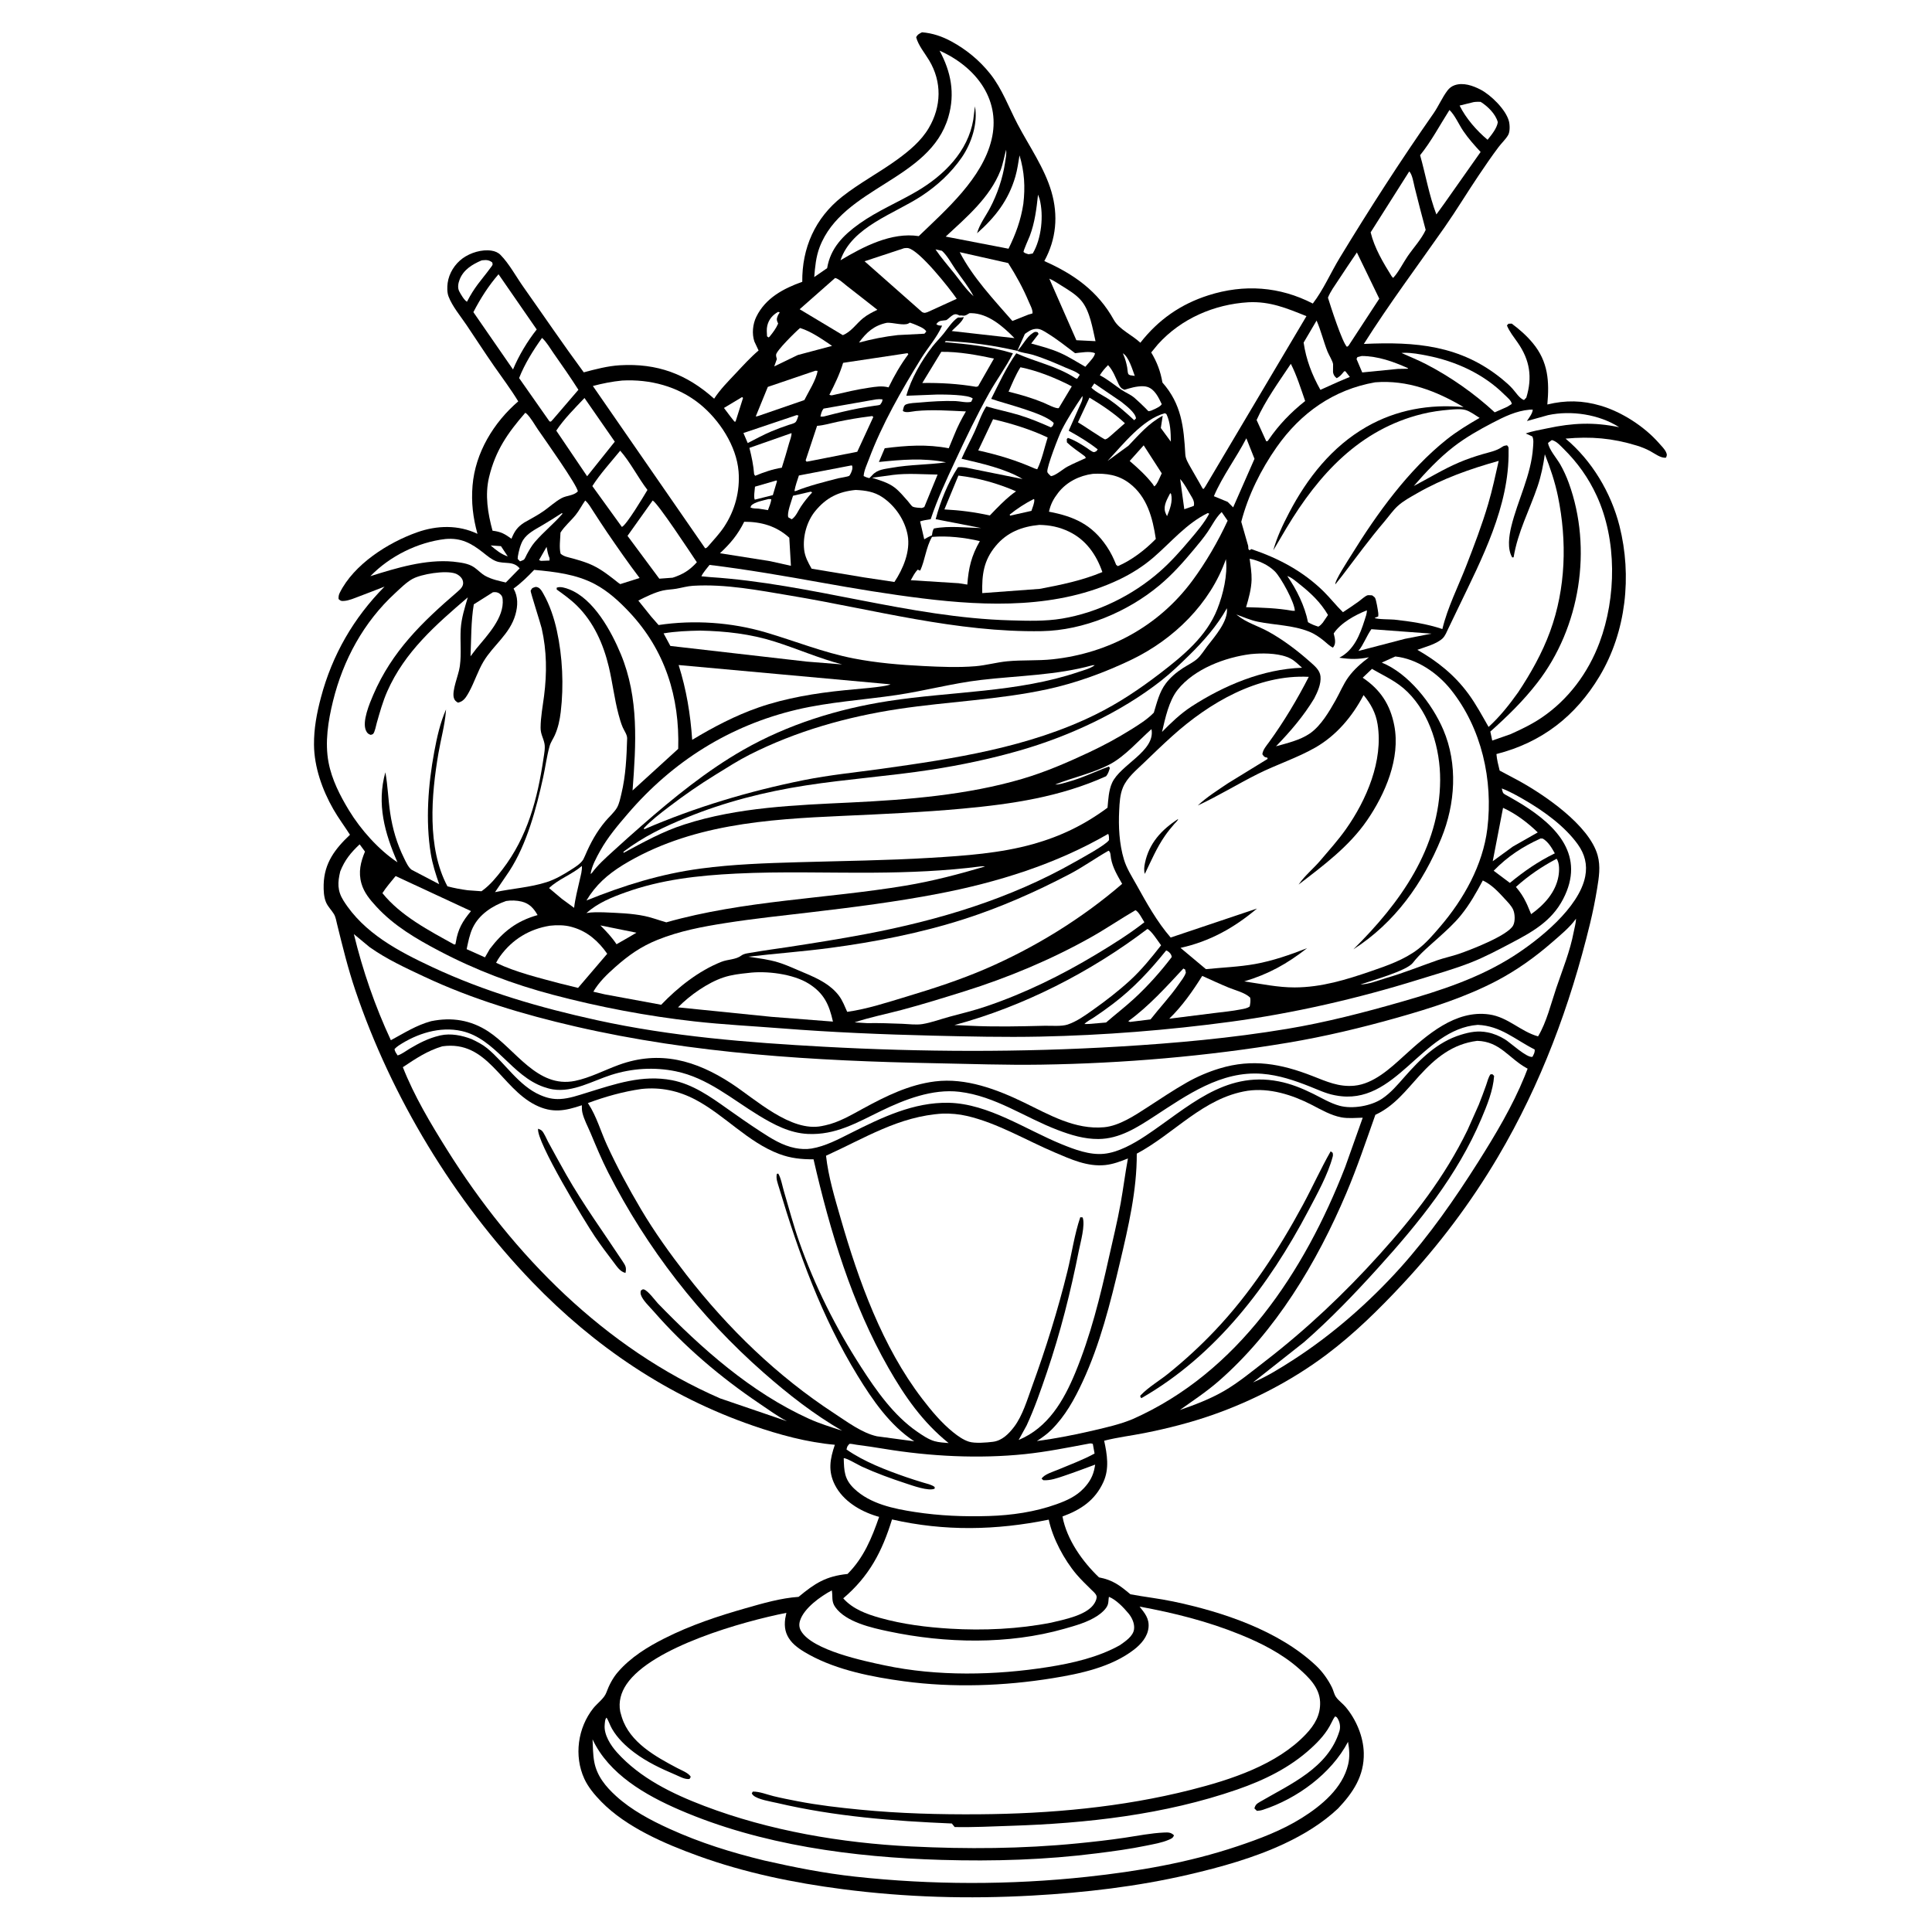 <svg version="1.1" xmlns="http://www.w3.org/2000/svg" style="display: block;" viewBox="0 0 2048 2048" width="1024" height="1024">
<path transform="translate(0,0)" fill="rgb(255,255,255)" d="M 0 0 L 2048 0 L 2048 2048 L 0 2048 L 0 0 z"/>
<path transform="translate(0,0)" fill="rgb(0,0,0)" d="M 977.374 34.234 C 988.425 35.095 998.679 38.596 1008.41 43.858 C 1024.28 52.444 1038.39 64.064 1049.62 78.198 C 1062.37 94.231 1069.3 113.763 1078.75 131.755 C 1090.89 154.848 1107.18 177.98 1114.54 203.124 C 1121.95 228.434 1119.7 253.577 1107.01 276.745 C 1138.5 290.649 1163.88 308.717 1180.73 339.119 C 1186.3 349.174 1200.33 355.215 1208.82 363.321 C 1227.88 338.946 1251.48 322.419 1280.99 313.024 C 1318.79 300.992 1356.47 303.617 1391.63 321.767 C 1402.81 307.237 1410.53 289.232 1420.07 273.507 C 1451.55 221.594 1484.71 170.16 1519.46 120.404 C 1524.89 112.627 1528.66 103.561 1534.29 96.071 C 1536.26 93.451 1538.75 91.486 1541.84 90.384 C 1550.97 87.136 1561.22 90.745 1569.42 94.982 C 1580.32 100.61 1596.27 116.163 1599.49 128.385 C 1600.53 132.348 1600.76 139.418 1598.78 143 C 1596.3 147.451 1591.8 151.573 1588.68 155.704 C 1581.26 165.53 1574.25 175.855 1567.37 186.069 C 1555.2 204.129 1543.95 222.83 1531.46 240.698 C 1502.68 281.895 1472.57 322.049 1445.73 364.591 C 1500.29 362.07 1548.35 365.812 1592.39 401.935 C 1596.25 405.103 1600.04 408.381 1603.38 412.106 C 1606.84 415.968 1610.69 422.341 1615.5 424.051 L 1617.96 421.5 C 1624.53 400.024 1621.72 381.795 1608.94 363.347 C 1604.87 357.474 1600.11 351.645 1597.4 345 L 1599 343.172 L 1602.5 343.047 C 1610.64 349.059 1618.31 355.843 1624.79 363.649 C 1641.21 383.444 1642.48 404.308 1640.24 428.779 C 1659.68 424.074 1677.5 424.355 1696.73 430.038 C 1719.3 436.705 1743.21 452.195 1758.66 469.838 C 1761.07 472.583 1764.73 476.131 1766.16 479.5 C 1767.29 482.168 1767.04 482.539 1766.06 485.102 C 1760.85 486.093 1753.74 480.571 1749.17 478.125 C 1744.61 475.688 1739.89 473.82 1734.95 472.307 C 1709.11 464.395 1686.37 462.522 1659.57 464.959 C 1687.5 488.239 1707.86 522.427 1716.73 557.537 C 1730.08 610.371 1723.86 669.556 1695.66 716.724 C 1670.24 759.229 1634.24 787.124 1586.28 799.332 C 1586.75 805.321 1588.28 811.04 1589.7 816.855 L 1608.55 826.876 C 1636.63 842.119 1684.7 874.705 1693.58 906.765 C 1696.83 918.476 1694.94 930.233 1693 942 C 1690.95 954.506 1688.47 966.84 1685.48 979.16 C 1664.33 1066.14 1633.59 1148.91 1587.99 1226.17 C 1559.22 1274.92 1525.32 1319.87 1486.76 1361.23 C 1461.75 1388.05 1435.65 1413.75 1406.29 1435.84 C 1370.03 1463.12 1328.14 1484.9 1285.33 1499.88 C 1262.03 1508.04 1237.53 1514.25 1213.34 1519.06 C 1199.07 1521.9 1184.54 1523.59 1170.45 1527.23 C 1173.6 1541.78 1176.09 1556.76 1169.68 1570.92 C 1160.84 1590.4 1145.78 1600.37 1126.26 1607.54 C 1130.79 1631.94 1147.41 1655.33 1164.97 1672.08 C 1179.71 1674.89 1187.15 1680.67 1198.3 1690.02 C 1213.41 1692.84 1228.62 1694.49 1243.71 1697.66 C 1296.11 1708.67 1355.74 1728.47 1395.36 1765.92 C 1402.03 1772.23 1408.05 1780.75 1412.05 1789.02 C 1413.59 1792.21 1414.19 1795.98 1416.23 1798.91 C 1418.99 1802.84 1423.32 1805.76 1426.43 1809.47 C 1437.58 1822.76 1445.26 1840.83 1445.66 1858.25 C 1446.22 1882.51 1434.33 1900.25 1418.31 1917.14 C 1401.74 1932.73 1381.92 1944.78 1361.38 1954.41 C 1329.4 1969.4 1294.11 1979.24 1259.78 1987.21 C 1205.23 1999.86 1150.08 2006.26 1094.21 2009.38 C 1026.57 2013.15 960.317 2011.3 893.105 2002.59 C 841.156 1995.86 789.306 1985.18 739.965 1967.27 C 704.678 1954.47 664.002 1937.07 637.395 1909.86 C 630.453 1902.76 623.506 1894.57 619.354 1885.46 C 608.331 1861.28 612.41 1831.57 628.922 1810.8 C 633.041 1805.62 640.45 1800.43 642.691 1794.33 C 645.616 1786.37 649.567 1778.68 655.158 1772.25 C 668.629 1756.77 686.165 1745.93 704.295 1736.77 C 731.89 1722.82 760.932 1713.17 790.597 1704.73 C 808.636 1699.59 827.751 1694.01 846.516 1692.74 C 863.997 1678.28 875.41 1670.86 898.415 1668.47 C 915.579 1651.33 924.123 1630.41 931.924 1607.94 L 929.337 1607.2 C 911.644 1601.84 893.676 1591.07 885.046 1574.1 C 877.503 1559.26 879.876 1546.45 884.982 1531.52 C 855.397 1528.92 825.97 1520.86 797.977 1511.19 C 708.059 1480.13 630.02 1427.28 564.251 1358.99 C 481.394 1272.96 414.921 1163.01 376.673 1049.8 C 368.858 1026.67 363.19 1003.51 357.364 979.844 C 356.514 976.394 355.843 972.062 354.005 969 C 351.422 964.696 347.647 961.223 345.629 956.524 C 343.231 950.941 342.934 943.706 343.093 937.688 C 343.699 914.82 355.118 899.879 370.986 884.885 C 365.175 875.772 358.684 867.16 353.314 857.752 C 341.674 837.358 333.048 813.144 332.858 789.47 C 332.718 772.129 335.79 756.035 340.213 739.328 C 352.15 694.232 374.901 654.885 407.651 621.814 C 398.558 625.364 389.461 628.921 380.322 632.349 C 375.464 634.171 369.878 636.667 364.669 637.012 C 361.561 637.218 361.163 637.019 358.893 635 C 358.78 632.432 359.018 630.677 360.148 628.4 C 375.159 598.152 411.404 575.151 442.238 564.236 C 463.187 556.82 485.873 556.184 506.137 565.897 C 501.381 548.596 499.438 532.686 500.917 514.752 C 503.79 479.917 523.295 447.822 549.357 425.474 C 541.555 412.615 532.296 400.367 523.713 388.015 C 513.785 373.73 504.326 359.073 494.605 344.641 C 488.251 335.207 479.479 324.797 475.475 314.273 C 473.872 310.057 473.931 304.41 474.518 300.031 C 475.901 289.724 482.068 279.899 490.457 273.825 C 498.682 267.87 510.8 264.126 521 265.705 C 524.691 266.276 527.954 267.57 530.619 270.27 C 539.633 279.402 547.22 293.428 554.698 304.015 C 576.057 334.254 596.836 364.898 618.814 394.693 C 631.088 391.417 644.266 387.95 657 387.197 C 696.57 384.857 727.716 396.426 757.021 422.623 C 763.461 412.72 771.884 404.272 779.955 395.714 C 787.772 387.428 795.425 378.888 804.133 371.523 L 799.686 362.049 C 796.904 353.871 797.918 343.637 801.664 335.935 C 811.375 315.963 830.451 305.829 850.44 298.722 C 850.043 262.899 864.066 231.155 892.497 208.659 C 911.037 193.989 932.387 182.802 951.5 168.844 C 964.054 159.675 976.495 149.334 984.5 135.776 C 998.015 112.884 998.604 86.794 984.944 64 C 980.329 56.3 973.496 48.25 971.173 39.5 C 972.631 36.472 974.537 35.69 977.374 34.234 z"/>
<path transform="translate(0,0)" fill="rgb(255,255,255)" d="M 520.111 578.183 L 531.035 578.944 L 538.24 589.825 C 530.956 587.352 525.847 583.097 520.111 578.183 z"/>
<path transform="translate(0,0)" fill="rgb(255,255,255)" d="M 1190.2 374.481 C 1196.48 378.025 1200.43 391.855 1202.91 398.478 L 1198 397.759 C 1197.81 397.689 1196.25 396.927 1196.05 396.5 C 1195.26 394.86 1195.24 391.464 1194.87 389.5 C 1193.94 384.548 1192.78 380.345 1190.77 375.735 L 1190.2 374.481 z"/>
<path transform="translate(0,0)" fill="rgb(255,255,255)" d="M 579.388 579.71 C 580.145 583.871 580.848 587.763 582.537 591.68 L 582.5 594.194 L 573.416 594.55 L 571.403 593.701 L 579.388 579.71 z"/>
<path transform="translate(0,0)" fill="rgb(255,255,255)" d="M 1240.5 522.724 L 1241.41 523.635 C 1243.33 531.634 1240.09 539.836 1237.12 547.143 C 1236.34 545.664 1235.53 544.115 1235.07 542.5 C 1233.09 535.502 1237.5 528.755 1240.5 522.724 z"/>
<path transform="translate(0,0)" fill="rgb(255,255,255)" d="M 814.645 529.033 C 815.661 528.887 816.636 529.117 817.647 529.252 C 817.111 533.252 815.461 536.993 814.061 540.758 L 804.238 539.193 C 801.374 539.017 798.14 539.181 795.5 537.968 L 796.218 536.059 C 799.904 531.974 809.323 530.525 814.645 529.033 z"/>
<path transform="translate(0,0)" fill="rgb(255,255,255)" d="M 1095.78 528.985 L 1096.41 529.565 C 1096.6 533.441 1094.55 537.831 1093.36 541.54 L 1070.75 546.618 L 1070.3 545.5 C 1078.46 538.911 1086.46 533.781 1095.78 528.985 z"/>
<path transform="translate(0,0)" fill="rgb(255,255,255)" d="M 824.889 330.562 L 826.586 331.242 C 825.852 332.29 824.985 333.405 824.5 334.607 C 823.004 338.316 823.232 339.452 824.871 343 C 822.543 348.375 819.424 352.374 815.783 356.899 L 814.72 357.715 L 813.084 356.5 C 812.89 352.795 812.489 348.798 813.372 345.162 C 814.982 338.532 819.051 333.848 824.889 330.562 z"/>
<path transform="translate(0,0)" fill="rgb(255,255,255)" d="M 1251.02 507.816 C 1255.32 512.444 1258.85 519.367 1262.11 524.825 C 1264.3 528.488 1266.56 531.879 1265.47 536.278 L 1255.4 539.8 L 1251.02 507.816 z"/>
<path transform="translate(0,0)" fill="rgb(255,255,255)" d="M 991.643 264.357 L 998.5 265.862 C 1004.3 271.116 1008.56 279.323 1013.03 285.814 C 1019.36 294.994 1026.92 304.126 1032.02 314.024 C 1024.4 307.285 1018.08 298.027 1011.76 290.055 C 1004.96 281.478 997.809 273.452 991.643 264.357 z"/>
<path transform="translate(0,0)" fill="rgb(255,255,255)" d="M 786.647 420.895 L 787.652 421.842 L 779.729 446.877 L 778.5 446.906 L 774.249 441.503 L 767.432 432.456 L 786.647 420.895 z"/>
<path transform="translate(0,0)" fill="rgb(255,255,255)" d="M 823 509.314 L 823.676 510 L 819.248 524.844 L 800.123 529.657 C 798.673 527.359 800.144 518.944 800.331 515.879 L 823 509.314 z"/>
<path transform="translate(0,0)" fill="rgb(255,255,255)" d="M 859.532 521.162 L 860.909 522 C 856.584 526.673 852.687 531.554 849.109 536.827 C 846.057 541.324 843.882 547.378 839.307 550.453 L 835.66 548.416 C 833.855 543.993 839.253 530.433 840.644 525.519 L 859.532 521.162 z"/>
<path transform="translate(0,0)" fill="rgb(255,255,255)" d="M 1160 406.452 L 1188.41 425.783 C 1193.34 429.766 1203.54 437.287 1204.21 443.5 L 1202.32 445.451 C 1194.11 437.872 1185.71 430.4 1176.54 423.985 C 1170.72 419.911 1161.8 415.902 1156.91 411 L 1160 406.452 z"/>
<path transform="translate(0,0)" fill="rgb(255,255,255)" d="M 636.426 980.982 L 674.651 988.701 L 665.538 994.073 L 653.543 1000.93 C 648.533 993.376 642.795 987.364 636.426 980.982 z"/>
<path transform="translate(0,0)" fill="rgb(255,255,255)" d="M 1234.89 438.033 L 1236.5 439.023 C 1240.81 448.185 1241 458.244 1241.16 468.19 L 1230.51 453.684 L 1232.53 440.702 C 1217.56 448.716 1207.7 460.468 1196.22 472.459 L 1174.03 488.631 C 1190.38 471.218 1211.28 444.288 1234.89 438.033 z"/>
<path transform="translate(0,0)" fill="rgb(255,255,255)" d="M 928.554 423.384 C 931.012 423.063 933.037 423.053 935.5 423.33 C 935.385 424.18 935.293 425.216 934.947 426 C 934.901 426.104 933.272 428.832 933 428.998 C 931.931 429.651 928.067 429.957 926.716 430.169 C 921.25 431.025 915.778 431.814 910.344 432.862 C 899.236 435.004 888.265 437.614 877.322 440.476 C 874.771 441.131 872.337 442.022 869.691 441.5 C 870.43 438.295 870.938 435.825 873 433.148 L 928.554 423.384 z"/>
<path transform="translate(0,0)" fill="rgb(255,255,255)" d="M 1100.36 206.333 L 1102 210.88 C 1106.56 228.445 1104.04 253.036 1094.73 268.739 L 1090.27 269.513 C 1088.51 268.946 1086.36 268.512 1085.04 267.152 C 1084.37 266.468 1090.66 252.59 1091.58 250.19 C 1096.98 235.949 1098.72 221.377 1100.36 206.333 z"/>
<path transform="translate(0,0)" fill="rgb(255,255,255)" d="M 844.524 440.017 L 846.403 440.5 C 845.673 442.477 844.725 446.191 843.182 447.616 C 841.674 449.007 837.821 449.822 835.874 450.473 C 829.825 452.498 823.838 454.722 817.953 457.188 C 809.306 460.811 800.953 465.396 792.6 469.652 L 788.063 459.025 L 844.524 440.017 z"/>
<path transform="translate(0,0)" fill="rgb(255,255,255)" d="M 595.484 543.973 L 596.4 544.471 C 587.199 555.045 576.152 563.915 567.002 574.5 C 563.53 578.517 561.011 583.136 558.443 587.756 C 557.723 589.052 556.513 592.176 555.5 593.138 C 554.752 593.848 552.285 594.584 551.247 595.052 L 548.775 592.5 L 548.928 590 C 549.809 584.546 551.667 576.897 554.614 572.298 C 558.975 565.492 567.078 561.376 573.84 557.397 C 581.185 553.075 588.345 548.627 595.484 543.973 z"/>
<path transform="translate(0,0)" fill="rgb(255,255,255)" d="M 1443.56 377.378 C 1460.78 377.492 1476.91 383.286 1492.5 390.283 L 1492.5 390.876 L 1481.75 391.066 L 1444.02 394.809 L 1437.96 380.5 L 1438.96 378.5 L 1443.56 377.378 z"/>
<path transform="translate(0,0)" fill="rgb(255,255,255)" d="M 1212.35 472.063 L 1231.49 501.759 C 1229.86 504.975 1226.4 514.32 1223.5 515.556 L 1222.08 513.328 C 1214.79 503.906 1206.48 496.418 1197.52 488.663 L 1212.35 472.063 z"/>
<path transform="translate(0,0)" fill="rgb(255,255,255)" d="M 616.799 917.954 C 617.256 922.538 615.54 928.26 614.547 932.756 C 612.359 942.667 609.745 952.237 608.579 962.338 L 595.5 952.748 L 582.008 941.388 C 592.171 931.767 606.054 927.15 616.799 917.954 z"/>
<path transform="translate(0,0)" fill="rgb(255,255,255)" d="M 1453.71 666.968 L 1517.49 671.686 L 1489.29 677.186 L 1439.98 690.06 C 1445.63 682.985 1448.48 674.361 1453.71 666.968 z"/>
<path transform="translate(0,0)" fill="rgb(255,255,255)" d="M 940.051 342.181 C 946.149 341.646 958.043 345.576 963.04 342.886 L 964.5 341.998 L 968.427 343.388 C 972.177 345.032 980.477 347.855 981.879 351.5 L 979.932 353.733 L 951.761 355.197 C 937.51 356.773 924.406 359.465 910.568 363.125 C 918.591 352.113 926.58 345.024 940.051 342.181 z"/>
<path transform="translate(0,0)" fill="rgb(255,255,255)" d="M 902.259 493.4 L 903.174 493.447 C 904.133 496.231 903.337 498.254 902.22 501 C 901.934 501.702 900.814 503.895 900.29 504.325 C 899.052 505.34 890.562 506.49 888.5 507.024 C 873.579 510.884 857.724 514.814 843.439 520.526 L 842.135 520.5 C 843.102 514.868 845.101 509.46 846.864 504.035 L 902.259 493.4 z"/>
<path transform="translate(0,0)" fill="rgb(255,255,255)" d="M 1254.41 1026.68 L 1256.33 1027.74 L 1257.05 1031 C 1255.68 1035.38 1252.2 1039.54 1249.57 1043.32 C 1240.3 1056.65 1229.54 1067.92 1219.62 1080.61 L 1197.87 1083.29 L 1195.98 1082.5 C 1217.39 1067.1 1236.5 1045.92 1254.41 1026.68 z"/>
<path transform="translate(0,0)" fill="rgb(255,255,255)" d="M 1174.58 387.03 C 1179.99 392.849 1182.5 400.231 1185.83 407.281 C 1187.28 410.36 1188.81 412.053 1192 413.166 L 1196.5 411.854 C 1201.93 410.223 1210.77 408.35 1216.36 410.159 C 1224.16 412.684 1228.27 421.599 1231.5 428.444 C 1229.84 431.01 1227.21 431.949 1224.58 433.388 L 1220.21 435.325 C 1220.08 435.368 1217.77 435.979 1217.5 435.899 C 1217.11 435.784 1215.08 433.491 1214.74 433.159 C 1210.88 429.353 1206.99 425.578 1202.9 422.021 C 1198.42 418.124 1193.57 416.453 1188.86 413.251 C 1180.93 407.874 1174.53 402.328 1165.87 397.791 C 1168.44 393.633 1171.16 390.477 1174.58 387.03 z"/>
<path transform="translate(0,0)" fill="rgb(255,255,255)" d="M 510.434 276.061 L 511.655 275.877 C 515.843 275.434 518.425 275.604 521.797 278.207 C 521.912 278.971 522.276 279.739 522.142 280.5 C 521.969 281.485 519.933 283.888 519.285 284.79 C 515.239 290.417 510.679 295.692 506.551 301.266 C 502.433 306.827 498.871 312.442 495.7 318.589 L 495 319.829 C 492.213 318.498 488.269 311.675 486.79 308.787 C 484.767 304.834 485.765 300.078 487.309 296.139 C 491.34 285.858 500.772 280.191 510.434 276.061 z"/>
<path transform="translate(0,0)" fill="rgb(255,255,255)" d="M 1364.58 610.626 C 1369.08 612.028 1373.74 616.223 1377.42 619.134 C 1389.62 628.779 1399.83 638.407 1407.74 651.913 L 1402.23 660.035 C 1400.69 661.776 1399.57 663.155 1397.5 664.272 C 1393.53 663.015 1390.07 661.757 1386.53 659.548 C 1383.17 642.527 1374.44 624.814 1364.58 610.626 z"/>
<path transform="translate(0,0)" fill="rgb(255,255,255)" d="M 1086.42 353.958 C 1089.83 351.638 1092.8 349.27 1097 348.748 L 1098.15 348.591 C 1102.66 348.185 1106.61 350.996 1110.28 353.258 C 1120.62 359.629 1129.98 367.108 1139.66 374.404 C 1145.25 373.893 1155.78 371.779 1160.77 374.5 C 1160.21 378.247 1155.66 382.765 1153.14 385.728 L 1150.5 388.803 C 1141.67 383.84 1133.3 378.313 1124.01 374.167 C 1114.07 369.729 1103.6 367.016 1093.12 364.164 L 1100.95 354 L 1099.97 352.175 C 1097.54 351.615 1097.18 351.487 1094.95 352.915 C 1087.7 357.556 1084.37 366.138 1078.37 371.907 L 1086.42 353.958 z"/>
<path transform="translate(0,0)" fill="rgb(255,255,255)" d="M 1562.04 108.259 C 1564.53 107.83 1566.98 107.92 1569.5 107.953 C 1576.98 112.599 1585.4 120.795 1587.73 129.5 C 1586.9 135.928 1580.93 143.174 1576.88 148.164 C 1565.3 138.46 1553.95 125.485 1547.23 111.915 L 1562.04 108.259 z"/>
<path transform="translate(0,0)" fill="rgb(255,255,255)" d="M 848.073 347.705 C 859.97 351.289 871.789 359.787 882.04 366.642 L 845.725 376.327 L 820.728 388.396 L 823.5 380.636 C 823.114 379.202 822.583 377.555 822.669 376.054 C 822.916 371.752 843.588 351.451 848.073 347.705 z"/>
<path transform="translate(0,0)" fill="rgb(255,255,255)" d="M 1236.17 1007.54 L 1237.39 1007.99 C 1239.92 1009.53 1241.77 1011.68 1242.1 1014.5 C 1230.27 1030.09 1216.8 1045.14 1202.43 1058.41 C 1192.79 1067.31 1182.36 1075.28 1172.48 1083.9 L 1154.24 1085.45 L 1149.5 1085.52 C 1152.03 1082.73 1156.34 1080.68 1159.5 1078.57 C 1166.35 1074 1173.09 1069.19 1179.66 1064.22 C 1201.49 1047.67 1219.03 1028.78 1236.17 1007.54 z"/>
<path transform="translate(0,0)" fill="rgb(255,255,255)" d="M 1154.92 421.504 C 1168.16 429.498 1181.09 438.085 1192.45 448.634 L 1177.16 462.117 C 1175.44 463.57 1173.81 465.197 1171.58 465.791 C 1170.42 466.1 1146.44 449.701 1142.68 447.655 L 1154.92 421.504 z"/>
<path transform="translate(0,0)" fill="rgb(255,255,255)" d="M 1593.29 856.346 C 1606.81 862.489 1619.47 872.09 1630.08 882.395 L 1603.75 897.357 L 1582.36 912.938 L 1593.29 856.346 z"/>
<path transform="translate(0,0)" fill="rgb(255,255,255)" d="M 839.047 459.117 C 839.188 462.386 837.371 466.646 836.465 469.837 C 833.999 478.53 831.509 487.193 828.744 495.797 C 818.782 497.358 809.807 500.549 800.5 504.354 L 799.415 502.764 C 798.726 493.323 796.733 483.922 794.408 474.764 L 839.047 459.117 z"/>
<path transform="translate(0,0)" fill="rgb(255,255,255)" d="M 1321.17 464.591 L 1329.82 486.383 L 1307.19 537.817 L 1301.4 532.04 L 1286.76 525.993 C 1295.81 504.716 1310.54 485.28 1321.17 464.591 z"/>
<path transform="translate(0,0)" fill="rgb(255,255,255)" d="M 946.646 503.416 C 961.717 501.492 978.646 502.838 993.893 503.076 L 979.802 537.5 L 977.226 538.504 C 974.437 538.28 970.024 538.231 967.5 537.055 C 966.28 536.486 963.444 532.434 962.428 531.289 C 958.03 526.337 953.448 520.699 948.154 516.683 C 941.228 511.428 932.583 509.138 924.441 506.437 L 946.646 503.416 z"/>
<path transform="translate(0,0)" fill="rgb(255,255,255)" d="M 1147.45 419.766 C 1148.12 423.616 1145.68 427.744 1144.11 431.24 C 1140.34 439.676 1136.64 448.142 1132.87 456.579 C 1143.68 462.627 1153.92 468.639 1163.63 476.37 L 1162.21 478.268 C 1161.3 478.598 1160.46 479.306 1159.5 479.257 C 1157.66 479.162 1153.29 475.594 1151.56 474.488 C 1145.56 470.652 1138.79 466.368 1132 464.193 L 1130.8 465.5 L 1131 469 C 1136.3 474.055 1142.62 478.235 1148.52 482.57 C 1150.63 484.214 1149.8 483.228 1151.06 485.5 C 1144.55 488.583 1137.86 491.274 1131.49 494.674 C 1126.57 497.303 1119.24 504.09 1114.06 504.754 C 1112.92 503.589 1110.44 501.736 1110.21 500.121 C 1109.49 495.102 1122.47 461.6 1125.63 455.443 C 1131.82 443.379 1139.79 430.951 1147.45 419.766 z"/>
<path transform="translate(0,0)" fill="rgb(255,255,255)" d="M 1112.29 295.357 C 1116.8 297.335 1120.92 300.09 1125.08 302.697 C 1132.65 307.44 1140.73 312.107 1146.5 319.08 C 1155.44 329.882 1158.19 348.178 1161.28 361.647 L 1141 360.644 L 1112.29 295.357 z"/>
<path transform="translate(0,0)" fill="rgb(255,255,255)" d="M 522.524 627.824 C 525.215 627.526 527.334 627.628 529.548 629.268 C 531.68 630.848 532.594 632.414 532.846 635.113 C 534.683 654.839 516.439 673.575 504.931 687.603 L 498.776 695.701 C 499.635 677.282 499.172 658.877 502.243 640.638 L 522.524 627.824 z"/>
<path transform="translate(0,0)" fill="rgb(255,255,255)" d="M 1633.17 888.784 L 1635.5 888.979 C 1641.58 892.797 1644.74 898.509 1648.18 904.571 C 1630.32 913.318 1615.84 923.383 1600.53 935.91 L 1583.35 923.021 C 1598.22 907.808 1613.89 897.537 1633.17 888.784 z"/>
<path transform="translate(0,0)" fill="rgb(255,255,255)" d="M 1650.11 910.326 C 1653.38 915.017 1652.97 923.63 1652.01 929 C 1648.98 946.053 1636.7 959.365 1623.07 969.041 L 1619.05 959.459 L 1618.62 958.532 L 1617.89 957 C 1614.84 950.526 1611.57 945.66 1606.94 940.195 C 1619.81 928.528 1634.72 918.341 1650.11 910.326 z"/>
<path transform="translate(0,0)" fill="rgb(255,255,255)" d="M 1395.63 339.825 C 1400.22 350.195 1402.99 362.106 1407.27 372.823 C 1408.6 376.168 1412.97 383.165 1413.13 386.212 L 1413.06 394.5 C 1413.44 397.21 1414.78 399.353 1417 400.898 C 1420.11 399.226 1421.73 397.44 1423.95 394.701 C 1425.06 393.325 1424.3 393.749 1426.12 393.5 L 1430.87 399.559 L 1418.7 404.691 L 1399.67 413.247 C 1390.75 397.337 1384.52 381.219 1381.9 363.142 L 1395.63 339.825 z"/>
<path transform="translate(0,0)" fill="rgb(255,255,255)" d="M 864.281 392.996 L 866.691 393.145 C 865.162 402.897 857.124 415.051 852.644 424.096 L 803.391 441.089 L 801.106 441.5 L 813.918 410.129 L 864.281 392.996 z"/>
<path transform="translate(0,0)" fill="rgb(255,255,255)" d="M 1081.72 389.306 C 1100.3 393.081 1119.37 400.856 1136.15 409.544 L 1122.33 432.594 C 1119.64 433.635 1109.36 428.19 1106.24 426.903 C 1094.06 421.873 1081.92 418.362 1069.14 415.198 C 1072.98 406.404 1076.59 397.451 1081.72 389.306 z"/>
<path transform="translate(0,0)" fill="rgb(255,255,255)" d="M 1324.67 592.257 C 1334.38 594.305 1344.13 598.598 1351.32 605.627 C 1357.78 611.947 1372.43 638.737 1372.58 647.5 L 1369.83 647.416 C 1353.55 644.514 1337.38 644.121 1320.89 643.643 C 1323.66 634.381 1326.51 624.214 1326.73 614.5 C 1326.89 607.163 1325.63 599.52 1324.67 592.257 z"/>
<path transform="translate(0,0)" fill="rgb(255,255,255)" d="M 1368.35 385.666 C 1374.54 397.785 1379.04 412.182 1383.52 425.102 C 1368.48 437.027 1355.72 450.172 1344.85 466.038 C 1343.48 467.906 1344.37 467.376 1342.3 467.811 L 1332.05 445.233 C 1341.22 424.612 1355.84 404.477 1368.35 385.666 z"/>
<path transform="translate(0,0)" fill="rgb(255,255,255)" d="M 1485.62 374.158 L 1488.75 373.973 C 1496.73 373.896 1504.71 375.405 1512.5 376.92 C 1542.95 382.838 1572.59 396.236 1594.82 418.395 C 1597.22 420.787 1602.5 424.902 1602.5 428.259 L 1597.77 431.204 L 1584.44 437.103 C 1562.95 417.197 1537.93 399.665 1511.93 386.151 C 1503.4 381.713 1494.38 378.144 1485.62 374.158 z"/>
<path transform="translate(0,0)" fill="rgb(255,255,255)" d="M 997.808 372.956 C 1016.27 372.675 1035.61 376.291 1053.63 380.089 L 1036.82 409.5 L 1034.78 410.047 C 1015.68 406.775 997.008 405.709 977.67 405.993 L 997.808 372.956 z"/>
<path transform="translate(0,0)" fill="rgb(255,255,255)" d="M 1015.95 504.141 C 1037.36 506.698 1057.27 512.272 1077.05 520.813 C 1069.13 526.3 1062.67 532.688 1055.92 539.5 L 1049.27 546.411 C 1033.03 542.839 1017.66 540.867 1001.1 540.011 L 1015.95 504.141 z"/>
<path transform="translate(0,0)" fill="rgb(255,255,255)" d="M 1274.41 1034.5 C 1283.75 1038.7 1293.08 1043.04 1302.54 1046.94 C 1309.66 1049.87 1319.64 1052.16 1325.23 1057.5 C 1325.87 1060.85 1325.36 1063.54 1324.76 1066.87 C 1321.98 1069.01 1318.33 1069.41 1314.96 1070.07 C 1306.17 1071.8 1297.12 1072.66 1288.22 1073.76 L 1239.43 1079.87 C 1253.08 1066.67 1264.39 1050.57 1274.41 1034.5 z"/>
<path transform="translate(0,0)" fill="rgb(255,255,255)" d="M 921.738 441.424 L 924.5 441.032 L 925.752 442 L 908.73 478.889 L 858.282 488.84 L 855 489.396 L 854.011 488 L 866.139 451.415 C 873.367 450.913 880.755 448.599 887.855 447.118 C 899.158 444.762 910.275 442.821 921.738 441.424 z"/>
<path transform="translate(0,0)" fill="rgb(255,255,255)" d="M 536.475 955.097 C 541.644 954.22 548 954.453 553.094 955.741 C 561.375 957.836 565.827 962.98 569.873 970.025 C 547.574 976.317 533.302 987.501 519.229 1005.92 L 514.09 1014.84 L 494.662 1006.15 C 496.282 998.587 497.762 990.53 501.12 983.5 C 507.931 969.246 522.035 960.119 536.475 955.097 z"/>
<path transform="translate(0,0)" fill="rgb(255,255,255)" d="M 961.422 374.464 L 962.104 374.442 L 962.865 375.5 C 954.667 386.562 947.919 398.273 941.924 410.637 C 934.794 408.728 928.182 409.961 921 411.01 C 908.273 412.87 895.76 415.861 883.239 418.754 C 881.29 419.191 881.189 419.191 879.162 418.5 C 884.841 407.461 890.15 396.55 893.73 384.625 L 961.422 374.464 z"/>
<path transform="translate(0,0)" fill="rgb(255,255,255)" d="M 788.896 553.08 C 806.985 553.042 823.02 557.595 836.685 570.02 L 838.408 599.776 L 816.232 594.838 L 763.181 586.459 C 774.285 576.133 782.146 566.711 788.896 553.08 z"/>
<path transform="translate(0,0)" fill="rgb(255,255,255)" d="M 1052.69 444.381 C 1071.99 448.868 1092.69 455.189 1110.57 463.779 C 1107.15 474.456 1104.49 487.531 1099.5 497.466 L 1096.75 496.609 C 1076.81 487.805 1058.24 482.223 1036.98 477.487 L 1052.69 444.381 z"/>
<path transform="translate(0,0)" fill="rgb(255,255,255)" d="M 657.454 477.755 C 668.425 490.268 676.154 506.108 686.329 519.358 C 682.672 525.506 663.946 556.864 659.208 558.571 L 627.906 515.26 C 636.326 502.12 647.57 489.891 657.454 477.755 z"/>
<path transform="translate(0,0)" fill="rgb(255,255,255)" d="M 987.977 569.133 C 1004.61 567.779 1022.49 569.797 1038.69 573.612 C 1029.73 589.086 1026.71 602.016 1025.4 619.687 L 1016.23 618.245 L 965.45 615.043 C 967.642 611.249 969.77 606.719 973 603.738 C 974.501 604.767 973.671 604.409 975.5 604.787 C 980.728 593.275 981.55 580.201 987.977 569.133 z"/>
<path transform="translate(0,0)" fill="rgb(255,255,255)" d="M 1017.35 267.31 L 1068.73 278.86 C 1077.1 292.021 1084.53 305.542 1090.58 319.933 C 1092.16 323.694 1094.85 328.188 1094.5 332.222 L 1090.29 333.436 L 1073.15 340.239 C 1053.48 317.67 1031.19 294.094 1017.35 267.31 z"/>
<path transform="translate(0,0)" fill="rgb(255,255,255)" d="M 885.27 294.656 C 889.288 295.532 894.461 300.581 897.848 303.188 C 908.64 311.497 919.271 320.027 930.023 328.389 C 924.679 330.994 919.387 333.622 914.763 337.408 C 907.59 343.28 902.248 351.781 893.425 355.272 L 847.661 327.809 L 885.27 294.656 z"/>
<path transform="translate(0,0)" fill="rgb(255,255,255)" d="M 619.582 421.907 L 651.695 468.184 L 622.382 504.856 L 589.665 456.483 C 597.827 444.144 609.404 432.642 619.582 421.907 z"/>
<path transform="translate(0,0)" fill="rgb(255,255,255)" d="M 1073.75 374.514 C 1049.98 367.302 1026.14 364.785 1001.5 362.687 L 1002.5 361.51 C 1028.54 362.675 1052.98 366.043 1078.37 371.907 C 1082.6 373.917 1089.31 374.509 1094 375.883 C 1106.25 379.469 1118.32 384.779 1130 389.876 C 1134.55 391.863 1141.02 393.837 1144.61 397.306 L 1141.82 401.5 C 1139.83 400.863 1140.48 401.227 1139.02 400.289 C 1119.92 388.044 1097.71 383.653 1077.32 374.513 C 1066.77 389.257 1058.87 406.656 1050.71 422.786 C 1065.64 428.126 1107.74 438.065 1117.04 448.5 C 1116.09 451.047 1116.43 451.544 1114 453.012 C 1102.97 448.108 1091.6 443.387 1080.04 439.897 C 1068.59 436.443 1056.89 434.147 1045.48 430.784 C 1040.04 439.38 1037.21 448.704 1033 457.856 C 1028.6 467.433 1023.51 476.623 1019.28 486.296 C 1040.01 491.145 1065.57 496.75 1083.98 507.799 L 1022.79 495.457 C 1020.19 495.095 1018.14 495.01 1015.5 495.29 C 1004.73 511.881 996.938 531.235 991.85 550.357 L 1040.03 559.734 C 1023.73 559.437 1006.1 557.111 990.005 560.217 C 988.643 562.26 988.428 564.12 988.066 566.487 L 987.918 567.5 C 985.005 568.654 982.424 570.083 979.722 571.663 L 975.361 552.685 C 979.076 551.509 982.732 550.945 986.581 550.377 C 993.721 528.833 1002.99 509.168 1012.51 488.685 C 1023.91 464.17 1035.38 440.265 1048.58 416.632 C 1056.59 402.3 1066.46 389.279 1073.75 374.514 z"/>
<path transform="translate(0,0)" fill="rgb(255,255,255)" d="M 742.414 668.469 C 769.272 669.044 795.261 671.928 821 680.064 C 845.141 687.694 868.127 697.872 892.729 704.332 L 855.241 701.332 L 710.613 684.722 L 703.416 671.395 C 716.471 669.21 729.199 668.725 742.414 668.469 z"/>
<path transform="translate(0,0)" fill="rgb(255,255,255)" d="M 1438.35 267.611 L 1462.09 316.614 L 1429.47 366.535 L 1427.82 367.659 C 1422.77 362.85 1410.37 324.331 1407.69 315.553 C 1410.29 308.95 1414.76 302.994 1418.64 297.072 C 1425.11 287.186 1431.71 277.387 1438.35 267.611 z"/>
<path transform="translate(0,0)" fill="rgb(255,255,255)" d="M 472.127 571.384 C 488.94 569.89 499.637 575.894 512.374 585.938 C 516.572 589.249 520.965 593.018 526.017 594.938 C 530.084 596.483 534.881 596.443 539.18 596.842 C 543.931 597.284 547.756 598.72 550.858 602.5 L 536.186 617.481 C 528.788 615.738 521.343 614.224 514.604 610.562 C 510.115 608.123 506.902 604.381 502.788 601.5 C 496.309 596.962 488.026 596.341 480.394 595.365 C 451.137 592.65 420.177 602.107 392.608 610.768 C 413.117 589.576 442.878 574.734 472.127 571.384 z"/>
<path transform="translate(0,0)" fill="rgb(255,255,255)" d="M 574.563 358.203 C 579.357 362.435 583.137 369.208 586.819 374.443 C 595.797 387.204 604.736 400.04 613.133 413.192 L 586.288 444.466 L 584 446.903 L 582.5 446.738 L 550.268 400.775 C 556.102 385.869 565.264 371.209 574.563 358.203 z"/>
<path transform="translate(0,0)" fill="rgb(255,255,255)" d="M 419.364 928.655 L 499.291 965.786 C 490.406 976.366 485.349 984.979 483.213 998.758 L 482.757 1000.96 L 481.5 1001.23 C 454.929 986.544 424.662 970.764 405.38 946.764 C 409.424 940.389 414.629 934.543 419.364 928.655 z"/>
<path transform="translate(0,0)" fill="rgb(255,255,255)" d="M 1066.56 158.746 C 1067.07 163.26 1066.03 168.21 1065.35 172.695 C 1062.88 189.097 1057.19 205.856 1049.45 220.521 C 1044.78 229.354 1038.4 237.547 1035.72 247.266 C 1055.02 230.268 1069.07 212.184 1076.32 187.191 C 1078.42 179.927 1079.48 172.166 1080.75 164.712 C 1085.95 182.144 1086.9 198.032 1084.77 216.154 C 1082.1 233.58 1076.78 247.851 1069.07 263.653 L 1002.47 250.795 C 1024.34 230.501 1049.35 209.339 1060.5 180.855 C 1063.29 173.731 1064.45 166.081 1066.56 158.746 z"/>
<path transform="translate(0,0)" fill="rgb(255,255,255)" d="M 691.871 530.541 C 697.623 533.692 731.91 585.911 738.701 596.024 C 730.854 604.579 724.028 608.829 712.994 612.392 L 698.886 613.433 L 665.19 568.032 L 691.871 530.541 z"/>
<path transform="translate(0,0)" fill="rgb(255,255,255)" d="M 528.457 290.724 L 568.937 349.26 C 559.037 361.748 549.924 376.983 543.813 391.657 L 501.794 330.88 C 509.332 316.365 517.745 303.096 528.457 290.724 z"/>
<path transform="translate(0,0)" fill="rgb(255,255,255)" d="M 958.398 263.11 C 959.631 263.001 961.247 262.763 962.5 262.98 C 974.627 265.081 1006.8 305.948 1014.18 316.729 L 983.41 330.778 C 980.563 331.689 980.079 332.13 977.446 330.809 L 916.476 276.954 L 958.398 263.11 z"/>
<path transform="translate(0,0)" fill="rgb(255,255,255)" d="M 620.338 530.575 C 623.787 533.41 626.523 538.374 628.968 542.119 C 633.78 549.492 638.517 556.916 643.488 564.184 C 654.686 580.557 666.009 596.888 678.001 612.691 L 657.5 619.185 L 655.459 617.814 C 646.888 610.998 638.33 604.13 628.404 599.356 C 621.492 596.031 614.241 594.013 606.888 591.931 C 602.552 590.703 597.598 590.04 594.238 586.879 C 592.604 580.274 593.914 571.422 594.142 564.548 C 598.745 557.376 605.025 552.319 610.287 545.778 C 614.013 541.146 616.862 535.474 620.338 530.575 z"/>
<path transform="translate(0,0)" fill="rgb(255,255,255)" d="M 1493.85 181.711 C 1497.16 184.891 1498.44 194.056 1499.61 198.671 C 1503.42 213.731 1507.17 228.737 1511.28 243.725 C 1506.88 253.468 1498.14 262.85 1492.04 271.809 C 1487.15 278.997 1482.59 288.439 1476.75 294.632 L 1475.18 292.825 C 1466.22 278.42 1456.94 262.903 1452.94 246.288 L 1493.85 181.711 z"/>
<path transform="translate(0,0)" fill="rgb(255,255,255)" d="M 1325.72 693.382 L 1330.79 692.98 C 1342.16 692.277 1357.79 692.705 1368.14 698.149 C 1372.51 700.447 1376.55 704.573 1380.25 707.842 C 1338.68 709.256 1297.5 726.581 1262.97 748.954 C 1251.21 756.658 1241.63 765.926 1231.8 775.86 C 1235.19 761.402 1239 742.917 1248.41 731.122 C 1266.04 709.038 1298.54 696.848 1325.72 693.382 z"/>
<path transform="translate(0,0)" fill="rgb(255,255,255)" d="M 1536.49 116.601 C 1542.2 121.942 1546.63 132.265 1551.13 138.879 C 1556.57 146.865 1562.96 154.021 1569.51 161.095 L 1531.08 215.649 L 1522.63 227.314 C 1514.9 207.161 1511.24 185.31 1505.38 164.528 C 1517.28 149.754 1526.33 132.562 1536.49 116.601 z"/>
<path transform="translate(0,0)" fill="rgb(255,255,255)" d="M 1571.83 933.328 C 1581.22 937.761 1588.12 945.186 1595.01 952.709 C 1598.14 956.126 1602.12 960.034 1604.02 964.3 C 1605.97 968.706 1606.3 976.657 1604.01 981 C 1598.28 991.888 1557.8 1007.29 1546.07 1011.27 C 1538.7 1013.78 1531.06 1015.33 1523.69 1017.9 C 1505.5 1024.25 1487.78 1031.45 1469.23 1036.82 C 1460.99 1039.3 1450.55 1043.52 1442.04 1043.58 C 1453.15 1039.75 1491.07 1029.23 1497.65 1020.68 C 1505.26 1010.82 1515.77 1002.21 1525.01 993.859 C 1533.12 986.533 1541.53 978.926 1548.44 970.441 C 1557.84 958.893 1564.88 946.407 1571.83 933.328 z"/>
<path transform="translate(0,0)" fill="rgb(255,255,255)" d="M 582.844 981.305 C 590.065 980.485 598.288 980.489 605.334 982.402 L 607 982.883 C 622.74 987.334 634.451 997.787 643.679 1011.02 L 612.769 1047.21 L 593.667 1042.51 C 571.612 1036.61 546.39 1030.53 525.888 1020.61 C 527.173 1018.05 528.572 1015.78 530.261 1013.46 C 543.194 995.692 561.249 984.804 582.844 981.305 z"/>
<path transform="translate(0,0)" fill="rgb(255,255,255)" d="M 1448.91 646.987 C 1449.07 650.367 1447.64 653.878 1446.63 657.071 C 1441.6 672.977 1435.25 689.185 1419.74 697.2 C 1431.27 698.92 1439.67 699.062 1451.15 696.75 C 1443.1 702.858 1435.1 709.773 1429.18 718.034 C 1423.9 725.401 1420.28 734.334 1415.82 742.244 C 1408.99 754.341 1400.17 769.471 1388.5 777.516 C 1378.2 784.618 1364.47 787.769 1352.61 791.098 C 1367.72 775.564 1381.84 759.089 1393.05 740.498 C 1396.68 733.509 1400.6 724.95 1399.77 716.88 C 1399.09 710.238 1393.29 705.628 1388.61 701.471 C 1375.29 689.618 1360.07 678.086 1344.43 669.481 C 1333.53 663.485 1321.36 660.139 1311.57 652.192 L 1310.61 651.397 C 1318 654.068 1325.73 657.519 1333.44 659.064 C 1351.51 662.686 1370.09 662.602 1387.5 669.459 C 1393.46 671.807 1398.58 675.343 1403.51 679.36 C 1406.51 681.801 1409.46 684.899 1412.98 686.5 L 1413.83 685.344 C 1416.24 681.741 1415.05 676.592 1414.09 672.729 L 1413.77 671.5 C 1421.18 660.215 1436.69 651.839 1448.91 646.987 z"/>
<path transform="translate(0,0)" fill="rgb(255,255,255)" d="M 792.737 1031.41 C 811.977 1028.82 840.74 1032.29 857.303 1042.72 C 873.457 1052.9 878.907 1064.82 882.959 1082.93 L 817.798 1077.88 L 718.713 1067.83 C 731.074 1055.15 750.131 1041.67 767.045 1036.08 C 775.412 1033.31 784.011 1032.3 792.737 1031.41 z"/>
<path transform="translate(0,0)" fill="rgb(255,255,255)" d="M 1027.69 331.982 L 1029.31 331.96 C 1047.55 332.151 1063.17 345.969 1075.38 358.428 L 1008.84 350.915 C 1012.22 347.281 1020.7 340.772 1021.6 336.117 C 1019.54 336.681 1017.62 336.567 1015.5 336.571 C 1009.46 340.493 1004.68 348.131 1000.23 353.712 C 996.493 358.392 992.166 362.571 988.5 367.267 C 976.895 382.131 965.785 401.399 960.731 419.518 L 994 418.202 C 1000.78 418.213 1026.88 418.205 1031.17 422.5 L 1029.5 425.9 C 1025.25 427.304 1017.53 425.305 1012.9 425.153 C 1000.22 424.736 987.598 425.541 974.974 426.685 C 970.625 427.079 964.562 427.094 960.5 428.68 C 957.765 429.748 957.728 432.994 957.049 435.5 C 959.612 438.22 967.063 436.083 970.904 435.705 C 988.408 433.987 1006.39 435.348 1023.91 436.122 C 1019.16 444.267 1014.97 452.375 1011.5 461.15 L 1005.7 475.183 C 982.744 470.726 960.882 472.21 937.855 475.168 L 931.671 489.711 C 955.743 487.289 978.92 485.192 1002.84 490.091 C 983.771 492.785 964.688 492.384 945.5 495.834 C 937.985 497.184 930.328 497.526 924.894 503.426 L 923.105 505.313 L 922.427 505.96 L 921.5 506.864 C 919.251 506.366 917.544 505.704 915.5 504.644 C 915.854 498.859 919.077 492.137 921.113 486.699 C 935.003 449.613 955.671 413.595 976.45 379.979 C 983.55 368.493 993.322 357.592 998.671 345.207 C 996.029 344.993 994.624 345.336 992.5 343.606 C 995.824 339.042 998.52 340.211 1003 339.365 C 1003.68 339.236 1006.45 336.726 1007.12 336.192 C 1008.23 335.315 1009.21 334.388 1010.5 333.753 C 1013.07 332.487 1014.86 333.255 1017.13 334.5 C 1019.52 334.368 1018.6 334.307 1020.91 334.61 C 1023.53 334.954 1025.4 333.241 1027.69 331.982 z"/>
<path transform="translate(0,0)" fill="rgb(255,255,255)" d="M 1203.63 964.856 C 1207.03 966.275 1210.94 974.274 1213.08 977.626 C 1196.91 990.253 1179.68 1001 1162.13 1011.57 C 1125.23 1033.78 1086.13 1053.01 1045.28 1066.83 C 1032.58 1071.13 1019.81 1074.25 1006.88 1077.69 C 997.375 1080.22 987.46 1084.01 977.785 1085.56 C 971.022 1086.64 963.404 1085.53 956.555 1085.27 C 944.104 1084.79 931.711 1084.35 919.249 1084.57 L 905.897 1083.75 C 922.07 1078.33 939.103 1075 955.585 1070.62 C 977.871 1064.7 999.993 1057.82 1022 1050.94 C 1068.04 1036.53 1113.42 1017.63 1155.53 994.07 C 1171.93 984.9 1187.42 974.307 1203.63 964.856 z"/>
<path transform="translate(0,0)" fill="rgb(255,255,255)" d="M 1158.51 502.278 C 1172.71 501.567 1185.4 503.328 1197.11 512.177 C 1216.01 526.458 1221.9 549.102 1225.21 571.306 C 1214.08 582.702 1199.71 593.836 1185 600.126 L 1183.2 598.774 C 1180.49 591.836 1177.42 585.546 1173.25 579.347 C 1157.61 556.084 1138.72 547.505 1111.94 542.412 L 1112.02 542.097 C 1113.79 534.278 1116.81 528.682 1121.71 522.371 C 1130.66 510.841 1144.3 504.112 1158.51 502.278 z"/>
<path transform="translate(0,0)" fill="rgb(255,255,255)" d="M 719.39 704.966 L 943.993 725.424 C 939.093 728.335 903.302 730.731 895.041 731.713 C 864.627 734.746 833.074 739.908 804.156 749.94 C 779.476 758.503 756.078 770.802 733.757 784.259 C 731.838 756.674 727.685 731.381 719.39 704.966 z"/>
<path transform="translate(0,0)" fill="rgb(255,255,255)" d="M 1101.76 556.408 C 1113.02 556.614 1122.91 558.626 1133.11 563.512 C 1151.14 572.15 1162.17 587.949 1168.56 606.402 C 1147.47 615.263 1124.54 620.038 1102.13 624.22 L 1041.23 628.727 C 1040.81 609.048 1042.63 594.251 1055.5 578.724 C 1067.54 564.204 1083.37 558.137 1101.76 556.408 z"/>
<path transform="translate(0,0)" fill="rgb(255,255,255)" d="M 1216.25 984.757 C 1220.16 985.964 1227.94 998.303 1230.8 1002.04 C 1220.56 1015.12 1209.99 1028.22 1197.7 1039.45 C 1185.47 1050.63 1172.11 1060.92 1158.6 1070.5 C 1150.42 1076.3 1141.43 1082.79 1131.83 1086.03 C 1125.19 1088.27 1114.28 1087.19 1107.2 1087.36 C 1080.84 1088.02 1054.61 1088.63 1028.25 1087.34 L 1011.74 1086.61 C 1084.75 1066.99 1156.15 1030.43 1216.25 984.757 z"/>
<path transform="translate(0,0)" fill="rgb(255,255,255)" d="M 556.846 437.544 L 558.229 438.557 C 562.814 442.947 566.658 450.124 570.294 455.401 C 576.715 464.721 612.5 515.127 612.5 520.965 C 607.867 525.62 600.819 525.028 595.124 528.141 C 588.528 531.748 582.618 537.276 576.466 541.616 C 569.973 546.197 562.652 549.95 555.76 553.908 C 548.395 558.619 545.336 563.234 542.17 571.087 C 534.863 565.888 531.198 563.677 522.108 562.572 C 517.105 544.339 513.901 524.665 518.406 505.9 C 525.186 477.657 538.074 459.099 556.846 437.544 z"/>
<path transform="translate(0,0)" fill="rgb(255,255,255)" d="M 1158.08 705.193 L 1160.5 705.107 C 1156.01 708.647 1148.61 710.503 1143.18 712.343 C 1078.84 734.152 1008.6 732.826 942 743.102 C 888.178 751.407 835.195 767.883 787.799 794.937 C 749.322 816.901 713.673 845.897 680.405 875.01 C 670.085 884.041 659.857 893.182 649.736 902.436 C 641.843 909.652 633.689 916.842 627.33 925.49 L 626.033 926.5 C 627.248 918.085 632.212 909.059 636.352 901.653 C 644.367 887.316 654.939 874.891 665.591 862.476 C 713.145 807.051 773.377 769.12 844.586 752.266 C 879.251 744.062 915.291 741.973 950.503 736.748 C 980.512 732.295 1009.76 724.293 1039.98 720.76 C 1078.99 716.2 1120.16 715.802 1158.08 705.193 z"/>
<path transform="translate(0,0)" fill="rgb(255,255,255)" d="M 1280.3 543.859 L 1281.82 544.5 C 1276.51 554.523 1268.78 563.456 1261.48 572.099 C 1251.45 583.977 1241.13 595.603 1229.43 605.882 C 1200.71 631.102 1163.78 649.371 1125.95 655.714 C 1108.03 658.72 1089.44 658.11 1071.34 657.614 C 963.528 654.662 860.296 618.754 752.912 611.768 L 743.5 610.886 C 745.474 606.635 749.306 602.571 752.152 598.823 C 792.093 603.702 831.795 610.601 871.394 617.704 C 906.853 624.064 942.236 629.939 978 634.337 C 1047.36 642.865 1121.61 645.146 1186.3 614.394 C 1199.3 608.218 1211.74 600.361 1222.65 590.967 C 1241.54 574.691 1257.53 555.009 1280.3 543.859 z"/>
<path transform="translate(0,0)" fill="rgb(255,255,255)" d="M 906.982 519.375 C 917.369 519.851 926.613 521.153 935.415 527.082 C 948.911 536.173 959.268 551.307 962.18 567.429 C 965.226 584.287 957.377 603.018 948.119 616.919 L 915.767 612.05 L 860.359 602.843 C 856.647 596.321 853.272 590.241 852.415 582.618 C 850.84 568.605 855.296 552.604 864.176 541.773 C 875.766 527.636 888.774 521.132 906.982 519.375 z"/>
<path transform="translate(0,0)" fill="rgb(255,255,255)" d="M 1039.57 918.42 C 1041.27 918.198 1042.53 918.19 1044.22 918.5 C 1016.15 926.758 988.835 933.991 959.891 938.815 C 875.542 952.874 788.879 954.335 706.305 977.723 C 698.752 975.588 691.335 972.718 683.644 971.094 C 669.601 968.128 654.865 967.762 640.583 967.122 C 634.161 966.981 627.958 966.772 621.6 967.866 C 633.852 957.124 647.913 951.377 663.13 945.929 C 701.109 932.331 739.922 928.066 779.884 926.062 C 828.542 923.622 877.14 925.4 925.81 925.075 C 963.808 924.821 1001.87 923.308 1039.57 918.42 z"/>
<path transform="translate(0,0)" fill="rgb(255,255,255)" d="M 1645 466.48 L 1646.42 466.93 C 1650.6 468.439 1654.36 472.69 1657.47 475.76 C 1672.34 490.457 1683.84 506.584 1692.59 525.588 C 1714.16 572.425 1713.46 633.361 1695.53 681.213 C 1683.58 713.107 1662.7 741.37 1634.43 760.583 C 1623.98 767.687 1612.8 773.066 1601.3 778.222 L 1581.82 785.027 L 1579.81 775.5 C 1598.02 759.22 1614.6 743.139 1629.63 723.737 C 1675.09 665.092 1688.29 581.593 1662.99 512.016 C 1660.52 505.226 1657.51 498.595 1653.94 492.312 C 1650.4 486.091 1641.84 476.338 1640.99 469.5 L 1645 466.48 z"/>
<path transform="translate(0,0)" fill="rgb(255,255,255)" d="M 995.983 53.708 C 1014.56 61.922 1032.07 75.241 1042.68 92.771 C 1052.96 109.766 1055.74 128.637 1051.09 148 C 1041.24 189.067 1003.2 222.064 973.94 250.297 C 944.905 245.826 915.064 261.537 890.943 275.918 C 903.02 240.184 948.047 226.782 977.188 207.525 C 993.713 196.605 1008.2 183.244 1019.5 166.914 C 1029.72 152.132 1036.83 130.661 1033.47 112.696 L 1031.74 126.766 C 1026.13 160.584 1000.7 185.79 972.169 202.609 C 952.041 214.476 929.868 223.593 910.842 237.205 C 893.89 249.333 880.308 263.024 876.802 284.255 L 863.114 293.697 C 863.998 282.958 864.964 272.162 868.841 262 C 893.284 197.931 985.676 191.377 1005.31 123.998 C 1012.58 99.051 1008.12 76.172 995.983 53.708 z"/>
<path transform="translate(0,0)" fill="rgb(255,255,255)" d="M 1566.5 1086.39 C 1590.94 1087.46 1605.99 1102.03 1626.81 1112.5 C 1627.12 1115.82 1625.93 1117.3 1624.5 1120.27 C 1618.69 1121.77 1601.1 1105.3 1595.42 1101.82 C 1589.62 1098.27 1583.57 1095.66 1576.87 1094.35 C 1566.79 1092.37 1558.33 1093.9 1548.64 1096.87 C 1523.57 1104.54 1505.41 1122.74 1488.52 1141.94 C 1481.34 1150.11 1474.09 1158.67 1464.96 1164.73 C 1453.34 1172.44 1433.67 1175.85 1420.03 1172.17 C 1410.36 1169.57 1401.02 1163.93 1392.09 1159.5 C 1380.31 1153.67 1368.42 1148.82 1355.47 1146.3 C 1297.43 1134.95 1258.71 1174.59 1214.48 1203.92 C 1201.87 1212.28 1185.59 1221.57 1170.23 1223.08 C 1155.02 1224.58 1139.13 1218.55 1125.26 1212.89 C 1087.34 1197.43 1047.71 1169.96 1005.85 1169.01 C 968.419 1168.16 934.336 1184.76 901.753 1201.14 C 888.727 1207.69 874.79 1215.11 860.256 1217.51 C 854.593 1218.44 848.587 1218.09 842.969 1217 C 829.19 1214.32 817.464 1206.79 805.873 1199.24 C 793.875 1191.44 782.146 1183.23 770.477 1174.94 C 752.758 1162.35 734.235 1149.31 712.471 1145.08 C 680.827 1138.93 651.991 1149.11 622.086 1158.32 C 612.881 1161.15 603.471 1164.5 593.773 1165 C 586.089 1165.39 579.85 1163.89 572.774 1160.85 C 549.724 1150.96 535.32 1126.71 516.373 1111.16 C 511.399 1107.08 505.723 1104.27 499.957 1101.5 C 489.73 1097.55 477.814 1095.13 466.91 1097.56 L 465.5 1097.91 C 454.212 1100.57 444.212 1105.74 434.272 1111.64 C 430.364 1113.95 425.775 1117.59 421.5 1118.79 C 420.092 1116.62 418.474 1114.65 418.244 1112 C 419.617 1110.61 420.901 1109.46 422.541 1108.37 C 441.887 1095.61 466.286 1087.7 489.5 1092.95 C 525.266 1101.05 542.462 1140.64 576.5 1152.26 C 579.651 1153.33 582.914 1154.3 586.206 1154.82 C 607.388 1158.13 628.173 1145.78 647.779 1139.5 C 669.893 1132.42 693.531 1130.94 716.297 1135.61 C 750.02 1142.54 775.599 1164.93 804.228 1182.37 C 820.297 1192.16 837.189 1201.14 856.376 1202.03 C 885.779 1203.39 908.256 1190.13 933.824 1177.69 C 958.932 1165.48 988.506 1153.99 1016.94 1157.34 C 1054.92 1161.82 1086.26 1184.56 1121.25 1197.87 C 1135.2 1203.19 1149.34 1207.51 1164.41 1207.4 C 1186.81 1207.24 1205.5 1195.13 1223.67 1183.31 C 1258.17 1160.85 1294.43 1134.88 1337.83 1138.26 C 1355.58 1139.64 1372.14 1145.26 1388.58 1151.78 C 1396.94 1155.09 1405.55 1159.18 1414.39 1160.9 L 1416 1161.2 C 1479.82 1173.35 1506.49 1090.96 1566.5 1086.39 z"/>
<path transform="translate(0,0)" fill="rgb(255,255,255)" d="M 1300.55 644.744 C 1302.23 658.539 1287.42 674.971 1279.68 685.093 C 1276.37 689.425 1273.13 694.814 1269.1 698.408 C 1264.88 702.166 1258.79 705.073 1254 708.165 C 1247.13 712.603 1240.71 718.011 1235.76 724.565 C 1228.93 733.621 1226.4 744.773 1223.1 755.445 C 1216.22 762.577 1207.23 768.172 1198.87 773.389 C 1184.67 782.253 1169.96 790.227 1154.81 797.339 C 1131.57 808.248 1108.37 818.334 1083.7 825.6 C 1025.64 842.697 962.336 847.769 902.06 850.67 C 842.988 853.513 782.403 855.599 725.607 873.933 C 702.145 881.507 682.547 892.5 660.982 904.093 L 660.935 902.835 C 681.906 886.959 703.625 876.535 727.821 866.654 C 768.42 850.074 810.687 839.318 853.995 832.611 C 898.157 825.772 942.841 822.756 987 815.926 C 1018.53 811.05 1050.02 804.433 1080.68 795.631 C 1133.18 780.562 1187.87 755.276 1230.9 721.524 C 1241.35 713.329 1251 703.983 1260.48 694.697 C 1275.6 679.881 1290.27 663.289 1300.55 644.744 z"/>
<path transform="translate(0,0)" fill="rgb(255,255,255)" d="M 881.765 1685.86 C 882.947 1692.49 881.061 1697.49 885.401 1703.61 C 896.75 1719.59 924.242 1725.6 942.134 1729.37 C 1002.21 1742.06 1068.8 1743.51 1128.22 1726.58 C 1140.02 1723.22 1153.02 1719.67 1163.35 1712.79 C 1167.32 1710.15 1173.18 1705.33 1174.48 1700.47 C 1175.14 1698.01 1174.99 1695.24 1175.5 1692.69 C 1183.07 1695.65 1191.01 1704.02 1196.2 1710.22 C 1199.96 1714.71 1202.92 1721.11 1202.14 1727.07 C 1201.16 1734.57 1192.83 1739.9 1187.17 1743.94 C 1164.3 1756.77 1137.11 1763 1111.34 1767.09 C 1055.16 1776.02 993.527 1777.18 937.703 1765.34 C 916.249 1760.79 861.194 1749.42 849.2 1729 C 847.072 1725.38 846.834 1721.78 848.102 1717.83 C 852.337 1704.63 869.906 1692.15 881.765 1685.86 z"/>
<path transform="translate(0,0)" fill="rgb(255,255,255)" d="M 659.444 403.392 C 688.974 401.803 718.516 409.48 741.766 428.234 C 762.441 444.911 780.694 472.602 782.906 499.674 C 784.615 520.584 779.055 541.3 767.392 558.74 C 762.605 565.898 756.362 572.465 750.743 578.995 C 749.466 580.302 749.339 580.814 747.5 581.235 L 628.458 409.168 C 638.824 406.416 648.765 404.462 659.444 403.392 z"/>
<path transform="translate(0,0)" fill="rgb(255,255,255)" d="M 1154.21 1530.32 C 1156.17 1529.98 1156.58 1529.95 1158.44 1530.59 L 1160.3 1540.8 C 1148.08 1547.51 1134.4 1552.51 1121.55 1557.93 C 1116.75 1559.95 1106.65 1562.88 1104.15 1567.5 L 1106 1569.08 C 1113.35 1569.56 1120.79 1566.87 1127.68 1564.55 C 1138.84 1560.79 1149.87 1556.64 1160.91 1552.55 L 1160.75 1553.56 L 1160.45 1555.24 C 1158.9 1564.27 1155.13 1570.99 1148.88 1577.62 C 1140.84 1586.15 1130.89 1590.61 1120.04 1594.51 C 1097.24 1602.72 1072.4 1606.3 1048.24 1607.04 C 1021.76 1607.85 996.144 1606.81 969.948 1602.81 C 947.498 1599.37 922.46 1594.25 905.499 1578.08 C 894.99 1568.06 894.769 1559.39 894.392 1545.76 C 896.76 1545.17 910.127 1553.07 913.497 1554.61 C 928.658 1561.55 944.502 1567.32 960.344 1572.5 C 966.774 1574.6 984.615 1581.15 990.813 1578 L 990.759 1576.24 C 987.303 1573.67 982.661 1572.81 978.585 1571.58 C 972.502 1569.74 966.433 1567.83 960.432 1565.75 C 939.111 1558.33 915.892 1549.5 897.321 1536.5 C 897.594 1535.53 897.937 1533.8 898.5 1532.9 C 898.538 1532.84 900.144 1530.66 900.5 1530.56 C 901.686 1530.23 906.241 1531.27 907.652 1531.45 C 917.544 1532.72 927.391 1534.2 937.23 1535.82 C 985.667 1543.83 1037.63 1546.5 1086.52 1541.42 C 1109.29 1539.05 1131.72 1534.52 1154.21 1530.32 z"/>
<path transform="translate(0,0)" fill="rgb(255,255,255)" d="M 1323.28 320.413 C 1346.34 319.263 1364.05 326.77 1384.89 335.139 L 1277.97 515.309 L 1276.07 518.166 L 1274.93 518.028 C 1270.65 510.142 1265.96 502.491 1261.61 494.64 C 1259.41 490.659 1256.74 486.366 1256.48 481.728 C 1254.83 452.352 1252.39 428.321 1232.22 405.493 C 1230.21 393.73 1226.48 383.825 1220.33 373.611 L 1227.5 364.915 C 1252.02 337.747 1287.04 322.607 1323.28 320.413 z"/>
<path transform="translate(0,0)" fill="rgb(255,255,255)" d="M 1174.7 883.962 C 1175.8 885.869 1175.53 888.322 1175.62 890.5 C 1172.18 895.832 1146.29 909.787 1139.31 913.764 C 1070.55 952.914 995.134 975.479 917.727 990.153 C 890.263 995.36 862.721 999.702 835.097 1003.95 C 822.836 1005.84 810.485 1007.36 798.281 1009.57 C 794.548 1010.25 788.961 1010.58 785.937 1012.87 C 779.964 1017.41 771.692 1016.8 764.644 1019.6 C 740.706 1029.08 718.579 1046.6 700.891 1065.09 L 641.241 1054.1 L 628.942 1051.25 C 634.857 1041.13 643.529 1032.77 652.24 1025.08 C 666.408 1012.57 679.343 1003.39 697 996.273 C 720.26 986.902 744.167 982.39 768.797 978.518 C 798.99 973.772 829.259 970.598 859.594 967.029 C 904.739 961.719 949.944 955.975 994.6 947.4 C 1057.26 935.368 1119.25 916.094 1174.7 883.962 z"/>
<path transform="translate(0,0)" fill="rgb(255,255,255)" d="M 1175.07 901.795 C 1177.43 902.85 1177.22 907.268 1177.69 909.86 C 1179.48 919.884 1184.6 928.188 1189.53 936.916 C 1146.9 973.722 1096.61 1004.66 1044.88 1026.97 C 1017.73 1038.68 989.503 1047.85 961.22 1056.37 C 940.784 1062.53 919.247 1069.63 898.07 1072.61 C 895.571 1067.04 893.219 1060.79 889.572 1055.85 C 880.783 1043.97 867.65 1037.66 854.409 1032 C 844.638 1028.05 834.756 1023.14 824.692 1020.08 C 814.544 1017 803.647 1015.72 793.177 1014.17 C 822.117 1010.73 851.161 1008.68 880.058 1004.83 C 927.63 998.501 976.21 989.008 1021.87 974.338 C 1060.59 961.898 1097.83 945.437 1133.83 926.589 C 1148.03 919.154 1161.11 909.703 1175.07 901.795 z"/>
<path transform="translate(0,0)" fill="rgb(255,255,255)" d="M 945.568 1610.68 C 1001.18 1623.38 1056.04 1622.25 1111.71 1610.89 C 1115.95 1630.87 1128.06 1653.49 1141.2 1668.98 C 1146.02 1674.65 1151.48 1679.79 1156.75 1685.04 C 1158.62 1686.91 1161.45 1689.1 1162.3 1691.68 C 1163.04 1693.92 1161.55 1697.19 1160.4 1699.18 C 1152.86 1712.26 1127.88 1716.78 1114.23 1720.09 C 1079.6 1726.89 1042.56 1728.6 1007.33 1726.48 C 982.318 1724.97 956.948 1721.81 932.801 1715.02 C 918.472 1710.99 903.966 1705.67 893.871 1694.31 C 921.463 1670.82 935.042 1644.77 945.568 1610.68 z"/>
<path transform="translate(0,0)" fill="rgb(255,255,255)" d="M 1220.62 772.888 C 1225.05 796.306 1187.6 810.456 1178.82 829.924 C 1175.21 837.951 1174.83 847.574 1174.02 856.21 C 1149.61 874.299 1124.48 886.528 1095.17 894.749 C 1060.29 904.533 1022.95 907.11 986.93 909.295 C 940.082 912.138 893.255 912.619 846.358 913.982 C 811.886 914.984 777.186 916.122 742.972 920.691 C 700.262 926.393 661.439 938.504 621.657 954.547 C 631.525 938.047 643.863 927.215 660.005 917.128 C 730.988 873.768 812.615 868.465 893.485 864.863 C 935.751 862.981 978.269 861.054 1020.4 857.176 C 1072.9 852.342 1123.98 844.765 1172.5 822.842 C 1174.74 820.162 1175.48 817.412 1176.5 814.109 L 1175.5 812.598 C 1160.85 817.821 1147.13 824.843 1131.97 828.88 C 1127.32 830.119 1123.37 831.724 1118.5 831.621 C 1137.45 824.058 1159.06 819.6 1177 809.913 C 1192.84 801.358 1207.1 784.864 1220.62 772.888 z"/>
<path transform="translate(0,0)" fill="rgb(255,255,255)" d="M 1295.03 542.824 L 1301.35 551.957 C 1291.29 573.759 1278.12 596.465 1263.79 615.774 C 1228.12 663.867 1175.02 692.569 1115.67 698.89 C 1099.83 700.576 1083.7 699.456 1067.78 700.988 C 1056.33 702.091 1045.17 705.324 1033.83 706.24 C 1015.63 707.71 997.004 706.932 978.787 706.016 C 954.075 704.774 929.32 702.737 905 697.993 C 872.622 691.678 843.124 679.622 811.748 670.367 C 775.481 659.669 735.51 656.905 698.119 662.565 L 690.218 653.538 L 676.657 636.637 C 684.4 632.679 694.2 627.88 702.673 625.976 C 707.409 624.913 712.244 624.906 717 624.065 C 722.864 623.028 728.694 621.31 734.658 620.954 C 769.228 618.889 804.079 625.73 838.002 631.399 C 926.476 646.185 1014.08 670.58 1104.39 669.037 C 1148.65 668.28 1195.27 648.704 1229.01 620.5 C 1242.59 609.15 1253.93 596.436 1265.21 582.896 C 1270.43 576.637 1275.73 570.365 1280.31 563.619 C 1284.86 556.916 1288.45 549.386 1294.21 543.614 L 1295.03 542.824 z"/>
<path transform="translate(0,0)" fill="rgb(255,255,255)" d="M 1591.94 835.788 C 1600.26 838.859 1608.34 843.478 1616 847.914 C 1636.39 859.725 1658.83 875.838 1672.65 895.213 C 1679.94 905.424 1682.83 916.485 1680.42 928.957 C 1673.96 962.319 1631.22 996.309 1604.35 1013.5 C 1567.86 1036.84 1527.21 1049.97 1485.89 1061.85 C 1446.12 1073.28 1405.35 1083.81 1364.51 1090.62 C 1305.64 1100.44 1246.04 1105.83 1186.5 1109.39 C 1082 1115.64 977.515 1115.28 873.005 1109.56 C 792.291 1105.14 711.804 1098.76 632.657 1081.41 C 572.583 1068.25 513.867 1051.24 458.05 1025.08 C 422.349 1008.35 385.732 989.189 364.086 954.667 C 357.443 944.071 357.871 935.403 360.658 923.75 C 365.422 911.676 371.882 903.803 381.241 895.037 L 386.896 902.708 C 382.236 913.872 379.705 924.5 383.122 936.5 C 385.911 946.299 392.165 953.654 398.894 960.99 C 417.629 981.412 441.221 995.18 465.495 1007.97 C 504.219 1028.37 543.929 1043.33 586.223 1054.53 C 635.123 1067.47 686.144 1077.16 736.425 1082.76 C 767.044 1086.17 797.89 1087.71 828.601 1090.12 C 881.972 1094.31 935.328 1096.54 988.838 1097.83 C 1026.83 1098.74 1064.77 1099.63 1102.78 1098.84 C 1170 1097.44 1237.92 1092.08 1304.56 1083.09 C 1371.31 1074.1 1439.15 1058.51 1503.46 1038.5 C 1522.08 1032.7 1541.28 1027.36 1559.42 1020.21 C 1573.7 1014.57 1587.41 1007.31 1600.99 1000.17 C 1623.78 988.194 1644.63 976.836 1656.98 953.048 C 1680.66 907.418 1650.89 876.103 1613.98 852.944 C 1609.2 849.946 1604.25 847.193 1599.36 844.377 C 1597.84 843.502 1594.61 842.036 1593.5 840.711 C 1592.86 839.948 1592.28 836.881 1591.94 835.788 z"/>
<path transform="translate(0,0)" fill="rgb(255,255,255)" d="M 1621.41 434.287 L 1624.8 434.205 C 1624.53 438.411 1620.83 442.824 1618.59 446.333 L 1640.98 440.065 C 1665.48 434.793 1695.12 439.211 1716.37 452.858 C 1689.36 447.268 1667 448.299 1640.08 454.073 C 1632.54 455.689 1624.61 456.892 1617.36 459.5 L 1624.33 462.669 C 1625.99 465.881 1625.3 470.894 1625.07 474.421 C 1623.19 503.402 1608.76 530.304 1602.01 558.193 C 1599.66 567.922 1597.55 581.851 1603.02 590.912 L 1604.5 590.758 C 1608.91 563.789 1621.29 540.948 1629.93 515.457 C 1633.64 504.511 1635.96 492.959 1637.58 481.537 C 1643.34 495.948 1648.35 510.893 1651.48 526.11 C 1661.23 573.563 1659.89 623.635 1643.17 669.375 C 1634.81 692.233 1622.76 713.613 1609.33 733.842 C 1599.92 747.063 1589.99 759.629 1577.96 770.586 C 1571.25 758.886 1564.78 746.737 1556.81 735.841 C 1542.07 715.671 1523.92 701.132 1502.44 688.839 C 1510.57 685.849 1523 682.701 1529.33 676.599 C 1532.04 673.988 1533.73 669.452 1535.35 666.084 C 1538.89 658.701 1542.45 651.324 1546 643.942 C 1570.78 592.381 1600.06 536.553 1599.15 477.825 C 1599.11 474.912 1599.59 474.043 1597.5 472.032 C 1595.52 472.318 1594.1 472.486 1592.45 473.671 C 1586.25 478.099 1578.48 479.404 1571.25 481.542 C 1563 483.984 1554.93 486.714 1547 490.083 C 1530.05 497.289 1514.9 506.706 1498.67 515.186 C 1511.4 500.419 1525.6 485.421 1541.02 473.474 C 1553.63 463.707 1568.14 455.499 1582.25 448.144 C 1594.68 441.668 1607.29 435.504 1621.41 434.287 z"/>
<path transform="translate(0,0)" fill="rgb(255,255,255)" d="M 1299.51 592.728 C 1301.58 609.288 1296.51 630.203 1290.42 645.64 C 1279 674.574 1254.22 694.97 1230.21 713.425 C 1208.28 730.279 1185.83 745.374 1160.95 757.614 C 1090.61 792.222 1011.31 804.243 934.482 814.961 C 906.958 818.801 879.276 821.491 852 826.974 C 794.032 838.627 737.099 855.633 682.817 879.09 L 682.599 877.818 C 690.478 869.428 700.185 862.091 709.331 855.098 C 725.322 842.871 741.792 831.489 758.946 820.95 C 770.625 813.774 782.303 806.228 794.535 800.031 C 843.952 774.995 897.943 759.765 952.612 751.529 C 1004.94 743.646 1058.47 741.844 1110.24 730.629 C 1140.82 724.005 1171.36 712.792 1199.51 699.249 C 1244.05 677.826 1282.96 639.967 1299.51 592.728 z"/>
<path transform="translate(0,0)" fill="rgb(255,255,255)" d="M 1565.88 1103.34 C 1589.88 1103.94 1599.18 1121.56 1618.03 1132.11 L 1619.35 1132.84 L 1616.06 1141.2 C 1603.25 1172.64 1585.11 1203.01 1566.98 1231.69 C 1542.29 1270.74 1515.2 1309.64 1484.27 1344.03 C 1451.3 1380.68 1411.87 1415.21 1370.36 1441.86 C 1356.83 1450.55 1343.07 1459.15 1328.25 1465.43 L 1382.42 1422.66 C 1410.46 1398.1 1435.8 1371.65 1460.79 1344.05 C 1504.21 1296.08 1544.75 1246.1 1570.26 1186 C 1576.26 1171.86 1582.81 1155.95 1583.82 1140.5 L 1582.03 1138.72 L 1579.95 1138.84 C 1577.69 1141.99 1576.65 1146.65 1575.35 1150.34 C 1572.89 1157.38 1570.22 1164.31 1567.48 1171.25 L 1555.59 1197.95 C 1531.14 1248.06 1499.28 1288.86 1462.18 1330.02 C 1425.32 1370.92 1385.05 1409.02 1341.44 1442.66 C 1327.25 1453.6 1312.74 1465.73 1297.2 1474.68 C 1282.61 1483.07 1266.54 1489.2 1250.67 1494.66 C 1264.62 1484.73 1278.67 1475.51 1291.64 1464.22 C 1352.29 1411.4 1396.03 1338.24 1427.2 1264.7 C 1438.74 1237.45 1448.06 1209.61 1457.94 1181.75 C 1477.82 1172.55 1490.03 1156.32 1504.4 1140.5 C 1521.72 1121.43 1539.71 1106.66 1565.88 1103.34 z"/>
<path transform="translate(0,0)" fill="rgb(255,255,255)" d="M 1457.7 405.267 C 1491.97 402.538 1522.49 414.389 1551.46 431.548 C 1515.4 428.164 1480.11 434.386 1448.54 452.466 C 1411.94 473.426 1385.69 506.765 1366.43 543.694 C 1359.8 556.41 1353.53 569.506 1349.75 583.375 L 1363.74 559.688 C 1397.83 502.872 1441.26 455.11 1507.72 438.785 C 1517.33 436.423 1526.98 435.103 1536.85 434.283 C 1541.86 433.866 1548.71 433.208 1553.62 434.656 C 1558.53 436.105 1564.04 440.292 1568.45 442.964 C 1556.5 449.92 1544.67 457.025 1533.81 465.647 C 1493.11 497.974 1459.58 544.427 1432.42 588.443 C 1429.59 593.037 1414.63 615.742 1415.5 619.454 L 1422.57 610.559 C 1437.37 591.066 1451.86 571.308 1467.72 552.653 C 1472.27 547.302 1476.41 541.212 1481.57 536.46 C 1487.49 531.015 1494.94 527.069 1501.87 523.068 C 1529.33 507.241 1558.28 497.089 1588.69 488.529 C 1585.22 503.873 1582.02 519.005 1577.57 534.127 C 1571.05 556.302 1562.64 578.316 1554.27 599.841 C 1545.71 621.849 1534.48 643.869 1528.97 666.82 C 1512.74 661.307 1494.99 658.688 1478.02 656.831 C 1474.7 656.469 1458.94 656.61 1457.18 655 L 1459.82 653.913 L 1460.97 653.5 C 1461.08 652.266 1461.18 651.239 1461.03 650 C 1460.71 647.175 1458.84 635.462 1457.5 633.609 C 1456.74 632.551 1455.5 631.932 1454.5 631.093 C 1453.31 631.085 1450.5 630.7 1449.5 631.061 C 1446.72 632.062 1442.94 635.648 1440.48 637.443 C 1434.97 641.461 1429.26 645.199 1423.58 648.962 C 1416.36 641.971 1410.23 633.984 1403.08 626.952 C 1381.29 605.518 1355.22 591.729 1326.5 582.07 L 1324.5 583.317 L 1323.29 581.869 C 1323.33 579.875 1323.23 578.605 1322.55 576.702 L 1315.79 553.14 C 1323.03 525.125 1336.67 497.712 1353.25 474.084 C 1378.75 437.735 1413.63 412.975 1457.7 405.267 z"/>
<path transform="translate(0,0)" fill="rgb(255,255,255)" d="M 468.869 1109.14 C 517.023 1102.32 530.874 1152.98 567.657 1171.38 C 585.388 1180.26 598.966 1177.61 616.776 1171.62 C 616.779 1174.2 616.779 1176.9 617.357 1179.43 C 619.007 1186.67 623.101 1194.12 625.989 1201 C 631.947 1215.19 637.712 1229.15 644.716 1242.89 C 685.766 1323.42 741.705 1395.59 809.693 1455.28 C 835.688 1478.1 862.727 1499.27 892.754 1516.64 C 880.871 1512.74 868.835 1509.08 857.432 1503.9 C 795.996 1476 743.936 1429.63 697.436 1381.72 C 694.055 1377.99 687.084 1368.41 682.665 1366.88 C 681.094 1366.34 680.5 1367.33 679.258 1368.15 C 678.963 1369.81 678.873 1370.9 679.381 1372.56 C 681.127 1378.24 688.926 1385.54 692.925 1390.13 C 725.366 1427.42 763.857 1460 804.763 1487.64 C 814.411 1494.16 823.827 1501.07 834.142 1506.52 L 763.422 1482.37 C 641.072 1429.17 543.89 1330.54 473.86 1218.73 C 456.492 1191 439.038 1161.78 427.04 1131.25 C 440.619 1122.22 453.065 1113.8 468.869 1109.14 z"/>
<path transform="translate(0,0)" fill="rgb(0,0,0)" d="M 570.436 1196.47 C 571.557 1196.9 573.411 1197.72 574.288 1198.5 C 576.621 1200.57 579.582 1207.79 581.153 1210.66 C 587.525 1222.27 593.807 1233.94 600.377 1245.44 C 618.558 1277.27 639.712 1306.31 659.841 1336.8 C 663.137 1341.79 664.232 1343.46 663.047 1349.36 C 657.213 1348.02 653.899 1342.46 650.444 1337.98 C 643.554 1329.04 636.831 1319.96 630.494 1310.63 C 620.417 1295.78 567.937 1209.42 570.436 1196.47 z"/>
<path transform="translate(0,0)" fill="rgb(255,255,255)" d="M 679.956 1154.36 C 700.175 1152.18 719.355 1156.24 737.318 1165.75 C 768.246 1182.13 792.806 1210.79 825.912 1223.23 C 838.082 1227.81 849.458 1228.99 862.383 1228.92 C 879.803 1304.81 902.997 1382.18 941.818 1450.07 C 959.146 1480.38 978.082 1507.6 1005.58 1529.71 C 1000.67 1529.3 995.294 1529.04 990.548 1527.68 C 984.157 1525.85 977.627 1521.35 972.192 1517.6 C 947.407 1500.52 928.831 1474.08 912.735 1449.07 C 885.783 1407.18 863.654 1363.12 847.118 1316.08 C 841.01 1298.71 836.302 1280.65 831.039 1263 C 829.333 1257.28 827.992 1249.09 825 1244.07 L 823.5 1244.32 C 822.326 1249.29 824.365 1254.05 825.772 1258.82 C 846.653 1328.59 870.938 1396 909.148 1458.36 C 925.042 1484.3 943.337 1510.93 969.149 1527.84 L 929.621 1522.53 C 913.833 1519.11 897.811 1507.03 884.308 1498.21 C 823.83 1458.69 771.738 1408.17 727.525 1351.21 C 710.332 1329.05 693.66 1305.87 679.377 1281.7 C 666.317 1259.6 654.031 1236.93 643.329 1213.59 C 636.967 1199.72 632.194 1183.01 623.837 1170.33 L 623.148 1169.32 C 641.648 1162.47 660.411 1157.16 679.956 1154.36 z"/>
<path transform="translate(0,0)" fill="rgb(255,255,255)" d="M 1670.66 973.832 C 1670.58 978.256 1669.02 983.537 1668.19 987.952 C 1664.32 1008.36 1656.46 1027.52 1649.79 1047.12 C 1644.19 1063.61 1639.41 1083.74 1630.41 1098.6 C 1611.85 1093.44 1598.59 1078.18 1578.62 1075.35 C 1542.79 1070.28 1512.53 1097.14 1488.03 1119.49 C 1473.72 1132.54 1455.99 1148.95 1435.66 1150.89 C 1419.23 1152.46 1406.2 1146.46 1391.28 1140.63 C 1357.93 1127.61 1327.77 1122.03 1292.92 1132.56 C 1280.82 1136.22 1269.11 1141.23 1258.11 1147.47 C 1243.87 1155.54 1230.28 1164.72 1216.54 1173.61 C 1203.25 1182.21 1186.57 1193.45 1170.39 1194.92 C 1139.62 1197.72 1112.44 1181.78 1085.83 1168.86 C 1056.89 1154.81 1023.84 1142.25 991.082 1146.36 C 963.636 1149.81 939.263 1161.84 915.283 1174.9 C 902.475 1181.87 889.106 1189.87 874.705 1192.92 L 873 1193.26 L 871.211 1193.65 C 838.338 1200.35 801.013 1165.35 775.297 1148.53 C 737.865 1124.05 699.451 1113.01 656 1128.82 C 640.909 1134.32 625.167 1142.62 609.491 1145.8 C 569.52 1153.9 546.533 1112.33 517.659 1093.41 C 499.028 1081.21 478.745 1078.05 457.048 1082.48 C 441.089 1086.85 428.631 1094.99 414.333 1102.67 C 397.495 1066.5 384.518 1028.92 375.11 990.159 L 391.754 1003.95 C 409.904 1016.84 429.726 1025.91 449.77 1035.33 C 500.775 1059.3 554.936 1075.44 609.751 1088.08 C 735.061 1116.97 863.545 1124.65 991.772 1127.08 C 1029.13 1127.79 1066.19 1129.14 1103.59 1128.57 C 1190.77 1127.24 1279.24 1119.71 1365.23 1105.33 C 1404.15 1098.82 1443.1 1089.51 1481.08 1078.78 C 1516.97 1068.64 1553.38 1057.07 1586.53 1039.69 C 1607.97 1028.44 1627.69 1014.29 1645.88 998.363 C 1654.53 990.787 1663.96 983.223 1670.66 973.832 z"/>
<path transform="translate(0,0)" fill="rgb(255,255,255)" d="M 1322.47 1156.27 C 1345.72 1152.89 1369.95 1160.6 1390.35 1171.11 C 1400.41 1176.29 1410.52 1182.26 1421.76 1184.42 C 1428.95 1185.8 1437.23 1184.98 1444.55 1184.81 L 1425.91 1237.2 C 1382.82 1347.95 1312.44 1455.05 1200.17 1504.52 C 1187.19 1509.84 1173.39 1512.99 1159.77 1516.18 C 1139.6 1520.9 1119.65 1524.84 1099.11 1527.58 C 1104.55 1524.01 1109.9 1520.26 1114.52 1515.66 C 1129.26 1500.97 1138.84 1483.52 1147.54 1464.85 C 1166.04 1425.11 1177.06 1381.17 1187.1 1338.63 C 1196.01 1300.92 1205.23 1261.77 1205.02 1222.92 C 1245.05 1201.6 1275.59 1163.63 1322.47 1156.27 z"/>
<path transform="translate(0,0)" fill="rgb(0,0,0)" d="M 1410.57 1220.44 L 1412.74 1222.09 C 1413.03 1223.55 1413.08 1224.72 1412.69 1226.18 C 1407.64 1245.21 1396.17 1265.73 1386.98 1283.2 C 1345.15 1362.69 1288.95 1436.83 1209.92 1482.1 L 1209.03 1481.16 C 1208.71 1479.28 1208.36 1479.88 1209.33 1478.87 C 1217.51 1470.32 1229.13 1463.55 1238.41 1456.07 C 1255.88 1441.98 1272.2 1426.99 1287.66 1410.72 C 1325.08 1371.34 1355.17 1325.2 1380.96 1277.51 C 1391.15 1258.69 1399.97 1238.99 1410.57 1220.44 z"/>
<path transform="translate(0,0)" fill="rgb(255,255,255)" d="M 999.459 1180.45 C 1008.12 1180.28 1016.57 1180.99 1025 1182.95 C 1057.41 1190.45 1087.63 1208.71 1118.16 1221.67 C 1135.15 1228.89 1152.64 1236.97 1171.54 1235.01 C 1179.88 1234.14 1187.95 1231.12 1195.66 1228 C 1192.72 1243.78 1190.78 1259.71 1187.94 1275.5 C 1184.44 1295.04 1179.62 1314.46 1175.31 1333.84 C 1166.17 1374.92 1156.02 1415.97 1139.92 1454.96 C 1127.6 1484.79 1110.94 1513.5 1079.82 1526.42 L 1088.27 1511.04 C 1096.74 1492.72 1103.25 1473.78 1109.74 1454.71 C 1124.08 1412.52 1134.95 1369.39 1143.62 1325.7 C 1145.29 1317.27 1150.64 1298.55 1147.63 1290.5 L 1145.14 1290.31 C 1138.97 1308.45 1136.16 1328.7 1131.55 1347.45 C 1121.42 1388.63 1108.68 1429.38 1094.2 1469.22 C 1089.12 1483.19 1083.98 1500.72 1074.95 1512.57 C 1069.28 1520.03 1062.19 1527.16 1052.5 1528.37 C 1045.8 1529.21 1033.61 1530.25 1027.2 1528.27 C 1021.21 1526.43 1015.37 1522.26 1010.5 1518.35 C 997.925 1508.22 987.394 1495.58 977.609 1482.81 C 935.315 1427.66 910.193 1357.73 891.13 1291.52 C 884.873 1269.79 878.117 1247.61 875.617 1225.11 C 916.604 1206.56 953.059 1183.14 999.459 1180.45 z"/>
<path transform="translate(0,0)" fill="rgb(255,255,255)" d="M 566.244 604.095 C 588.339 606.125 610.809 608.66 630.729 619.261 C 644.547 626.615 656.427 637.497 667.081 648.834 C 705.059 689.245 720.601 739.025 718.926 793.828 L 670.535 837.951 C 674.222 788.971 677.423 740.036 658.135 693.5 C 648.018 669.092 629.345 634.782 603.34 624.712 C 599.746 623.321 593.789 621.316 590.107 623 L 590.131 624.89 C 597.562 630.233 604.911 635.477 611.453 641.917 C 629.343 659.528 639.597 682.687 645.362 706.873 C 649.341 723.563 651.254 740.775 655.683 757.35 C 656.902 761.911 658.238 766.661 660.107 771 C 661.653 774.586 664.918 778.848 664.799 782.786 C 664.206 802.411 663.335 822.256 658.709 841.407 C 657.589 846.044 656.406 852.142 653.98 856.257 C 650.989 861.33 645.463 866.104 641.652 870.673 C 632.298 881.889 625.904 893.622 620.205 907 L 618.279 911.117 C 615.398 915.757 609.595 919.224 605.098 922.1 C 597.053 927.245 588.709 932.116 579.578 935.074 C 562.028 940.759 542.826 941.844 524.743 945.717 L 539.884 923.433 C 558.563 894.725 568.511 857.014 575.8 823.85 C 578.182 813.013 579.598 801.668 582.568 791.007 C 583.734 786.823 586.347 783.29 588.111 779.361 C 591.603 771.585 593.402 763.168 594.401 754.737 C 597.742 726.544 596.322 696.038 590.261 668.359 C 587.383 655.216 582.748 641.217 576.052 629.512 C 574.674 627.104 573.136 624.037 570.5 622.805 C 567.794 621.54 566.709 622.425 564.189 623.5 C 563.626 624.441 562.808 625.271 562.5 626.324 C 562.204 627.335 573.256 661.872 574.189 665.986 C 579.623 689.925 579.833 713.535 576.718 737.796 C 575.301 748.829 573.112 760.141 573.053 771.276 C 573.016 778.207 575.807 781.813 577.121 788 C 578.142 792.805 576.841 799.118 576.13 803.906 C 569.765 846.768 559.319 886.996 532.468 921.829 C 526.265 929.875 519.726 937.959 511.462 943.974 L 510.35 944.762 L 495.762 943.704 C 488.369 942.693 481.509 941.451 474.298 939.529 C 452.491 898.612 457.175 842.887 464.722 798.678 C 467.253 783.847 471.468 768.945 472.675 753.967 L 472.823 752.028 C 466.522 766.323 463.184 781.65 460.327 796.962 C 453.872 831.566 450.956 869.973 456.624 904.908 C 458.437 916.081 461.854 926.582 465.536 937.257 L 436.31 921.978 C 432.788 919.467 430.139 913.38 428.247 909.54 C 420.729 894.288 416.09 878.491 413.595 861.697 C 411.469 847.39 411.123 832.89 408.503 818.655 C 399.141 852.12 407.773 883.213 421.326 914.067 C 401.421 900.883 382.341 879.434 369.975 859.072 C 360.451 843.389 351.745 826.445 348.291 808.272 C 344.23 786.907 347.847 764.139 352.992 743.233 C 363.758 699.492 385.5 659.484 418.811 628.813 C 424.28 623.777 430.735 617.267 437.224 613.693 C 446.574 608.544 472.003 604.292 482.636 607.952 C 485.679 608.999 489.17 611.748 490.344 614.82 C 492.515 620.502 488.698 624.038 484.787 627.403 C 447.409 659.571 415.567 690.277 395.646 736.617 C 391.836 745.479 383.527 765.083 387.977 774.5 C 389.223 777.135 390.309 778.124 393 779.005 C 393.833 778.654 394.85 778.582 395.5 777.954 C 397.343 776.175 398.672 768.825 399.386 766.336 C 402.643 754.987 405.732 743.712 410.514 732.879 C 429.04 690.905 461.909 662.362 495.891 633.224 C 492.624 644.293 489.112 655.193 488.394 666.792 C 487.605 679.523 489.248 692.766 487.529 705.378 L 487.292 707 C 486.131 715.651 478.711 732.231 481.163 740 C 481.955 742.508 483.35 743.578 485.5 744.846 C 486.766 744.48 487.975 744.151 489.131 743.5 C 492.912 741.373 495.316 736.977 497.335 733.279 C 502.985 722.926 506.489 711.406 512.493 701.322 C 522.968 683.727 540.48 672.297 546.376 651.5 C 549.038 642.108 549.307 632.603 544.397 623.914 C 552.584 617.975 559.28 611.368 566.244 604.095 z"/>
<path transform="translate(0,0)" fill="rgb(255,255,255)" d="M 1479.09 695.899 C 1502.06 698.33 1523.79 713.383 1537.87 730.926 C 1570.66 771.808 1582.93 827.039 1576.64 878.438 C 1571.92 917.061 1551.46 953.298 1526.55 982.37 C 1519.29 990.838 1511.84 999.597 1502.91 1006.36 C 1488.35 1017.38 1470.85 1023.48 1453.75 1029.36 C 1427.12 1038.51 1400.95 1046.62 1372.5 1046.71 C 1354.36 1046.77 1336.81 1042.87 1318.93 1040.33 C 1344.81 1032.57 1364.22 1021.79 1385.56 1005.11 C 1367.79 1012.03 1349.31 1018.5 1330.5 1021.89 C 1313.47 1024.96 1295.59 1025.56 1278.35 1027.34 L 1251.4 1004.79 C 1282.49 997.926 1308.32 983.494 1332.46 963.089 L 1240.95 993.83 C 1226.39 977.002 1215.42 957.158 1204.64 937.771 C 1199.75 928.969 1194.31 920.712 1191.39 910.977 C 1186.44 894.421 1185.52 876.236 1186.39 859.067 C 1186.79 850.93 1187.17 842.368 1190.35 834.748 C 1194.68 824.355 1204.42 816.499 1212.34 808.84 C 1222.34 799.185 1232.36 789.525 1242.69 780.225 C 1281.69 745.091 1333.25 714.689 1387.35 717.482 C 1375.34 741.004 1360.9 765.171 1345.38 786.515 C 1342.55 790.407 1338.74 794.604 1338.15 799.5 C 1340.22 802.45 1340 802.446 1343.5 803.197 L 1343.71 804.5 L 1301.93 830.148 C 1291.16 837.427 1279.13 844.963 1269.69 853.868 C 1291.31 843.856 1311.94 831.116 1333.28 820.43 C 1353.1 810.509 1375.19 803.362 1394.3 792.431 C 1416.7 779.615 1433.6 759.39 1445.45 736.808 C 1453.16 746.121 1458.38 755.721 1460.3 767.764 C 1466.46 806.341 1448.59 848.021 1426.72 878.978 C 1418.54 890.558 1408.84 901.335 1399.66 912.141 C 1392.53 920.538 1383.54 927.835 1377.2 936.77 L 1376.6 937.649 C 1402.88 917.483 1430.05 897.319 1449.07 869.692 C 1468.38 841.649 1484.69 803.812 1477.99 769.094 C 1473.71 746.911 1463.34 731.073 1444.52 718.404 L 1454.37 709.038 C 1467.99 717.011 1480.68 722.219 1492.15 733.589 C 1516.02 757.264 1526.74 793.775 1526.62 826.832 C 1526.35 899.076 1483.97 957.499 1434.65 1006.33 C 1478.65 978.057 1508.36 936.341 1527.94 888.39 C 1542.7 852.235 1545.52 810 1529.96 773.559 C 1518.2 746.023 1493.09 713.84 1464.74 702.378 L 1479.09 695.899 z"/>
<path transform="translate(0,0)" fill="rgb(0,0,0)" d="M 1248.89 868.175 C 1248.45 870.106 1246.27 871.762 1244.94 873.286 C 1241.39 877.329 1237.97 881.577 1234.9 885.992 C 1226.11 898.646 1220.26 912.604 1213.56 926.367 C 1212.39 922.69 1212.92 918.692 1213.68 914.959 C 1217.98 893.891 1231.33 879.479 1248.89 868.175 z"/>
<path transform="translate(0,0)" fill="rgb(255,255,255)" d="M 1207.98 1703.06 C 1244.7 1709.8 1280.09 1718.65 1314.79 1732.75 C 1336.67 1741.64 1358.68 1752.75 1376.5 1768.43 C 1387.25 1777.89 1398.68 1788.76 1399.35 1804 C 1399.96 1817.85 1393.58 1828.51 1384.42 1838.21 C 1353.64 1870.83 1304.46 1886.66 1262.14 1897.37 C 1189.13 1915.84 1112.89 1922.67 1037.74 1923.21 C 995.526 1923.51 953.738 1922.41 911.69 1918.31 C 889.506 1916.15 867.228 1913.58 845.338 1909.34 C 836.881 1907.7 828.369 1906.05 820 1904 C 813.116 1902.33 805.048 1898.99 798 1899.17 L 796.931 1901 C 797.492 1902.07 797.461 1902.2 798.5 1903.16 C 803.327 1907.62 817.626 1909.8 824 1911.29 C 885.097 1925.57 946.524 1930.34 1009 1932.99 L 1012 1936.74 C 1031.66 1937.15 1051.23 1936.09 1070.88 1935.46 C 1152 1932.89 1234.5 1923.64 1311.54 1896.96 C 1340.13 1887.05 1367.09 1873.94 1389.64 1853.37 C 1398.46 1845.33 1406.33 1836.78 1411.51 1825.93 C 1412.65 1823.56 1413.65 1821.58 1415.24 1819.5 C 1417.04 1819.94 1417.37 1820.7 1418.27 1822.26 C 1420.41 1825.95 1421.12 1830.93 1419.87 1835 C 1407.84 1874.17 1368.11 1891.07 1335.75 1909.96 C 1332.27 1911.99 1330.76 1913.07 1329.72 1917 L 1332.38 1919.59 C 1334.63 1919.44 1336.55 1919.18 1338.7 1918.48 C 1374.87 1906.73 1411.19 1880.21 1428.97 1846.41 C 1430.37 1854.67 1431.02 1862.08 1429.1 1870.34 C 1423.25 1895.51 1400.78 1914.08 1379.96 1927.12 C 1358.8 1940.38 1335.27 1949.21 1311.7 1957.11 C 1259.69 1974.55 1206.45 1983.65 1152.1 1989.52 C 1070.94 1998.27 987.502 1998.18 906.341 1989.3 C 873.703 1985.73 842.095 1979.46 810.106 1972.2 C 775.202 1963.67 742.615 1953.57 709.814 1938.68 C 689.747 1929.57 669.364 1918.76 652.974 1903.81 C 641.99 1893.8 632.733 1882.6 629.923 1867.61 C 628.486 1859.94 628.526 1851.58 628.131 1843.78 C 645.373 1880.71 684.3 1902.97 720.195 1918.5 C 806.656 1955.91 904.645 1968.84 998.217 1971.57 C 1053.47 1973.18 1108.26 1971.55 1163.12 1964.55 C 1180.56 1962.33 1198.01 1960.02 1215.24 1956.43 C 1223.06 1954.8 1231.64 1953.43 1239 1950.22 C 1241.9 1948.96 1243.36 1948.43 1244.46 1945.5 C 1241.3 1942.33 1238.39 1942.37 1234.18 1942.55 C 1220.19 1943.16 1206.03 1946.01 1192.19 1948.08 C 1175.6 1950.56 1159 1952.4 1142.31 1954.05 C 1083.72 1959.84 1024.61 1960.22 965.846 1957.31 C 892.032 1953.66 815.727 1940.71 746.521 1914.36 C 712.692 1901.48 678.439 1884.89 653.917 1857.5 C 647.289 1850.1 640.036 1838.81 640.988 1828.5 C 641.192 1826.29 641.25 1822.17 643 1820.77 C 645.299 1824.48 646.542 1828.75 648.725 1832.55 C 654.437 1842.5 663.228 1850.9 672.341 1857.73 C 685.795 1867.82 700.658 1874.82 716.05 1881.32 C 720.495 1883.2 726.029 1886.49 730.92 1885.79 L 732.251 1883.5 C 730.046 1879.44 722.236 1876.48 718.013 1874.26 C 695.053 1862.14 667.752 1847.15 659.277 1820.67 L 658.763 1819 L 657.452 1814.3 C 655.486 1803.91 658.272 1794.06 664.135 1785.41 C 690.991 1745.78 788.025 1718.67 833.592 1709.68 L 832.325 1716 C 831.185 1724.91 832.494 1732.03 838.05 1739.18 C 842.967 1745.5 851.048 1750.36 858.035 1754.2 C 887.775 1770.51 924.898 1777.74 958.293 1782.23 C 1010.02 1789.2 1064.41 1787.29 1115.85 1778.95 C 1145.21 1774.2 1178.12 1767.22 1202.18 1748.6 C 1209.65 1742.81 1216.58 1734.95 1217.49 1725.12 C 1218.37 1715.64 1213.48 1709.96 1207.98 1703.06 z"/>
</svg>